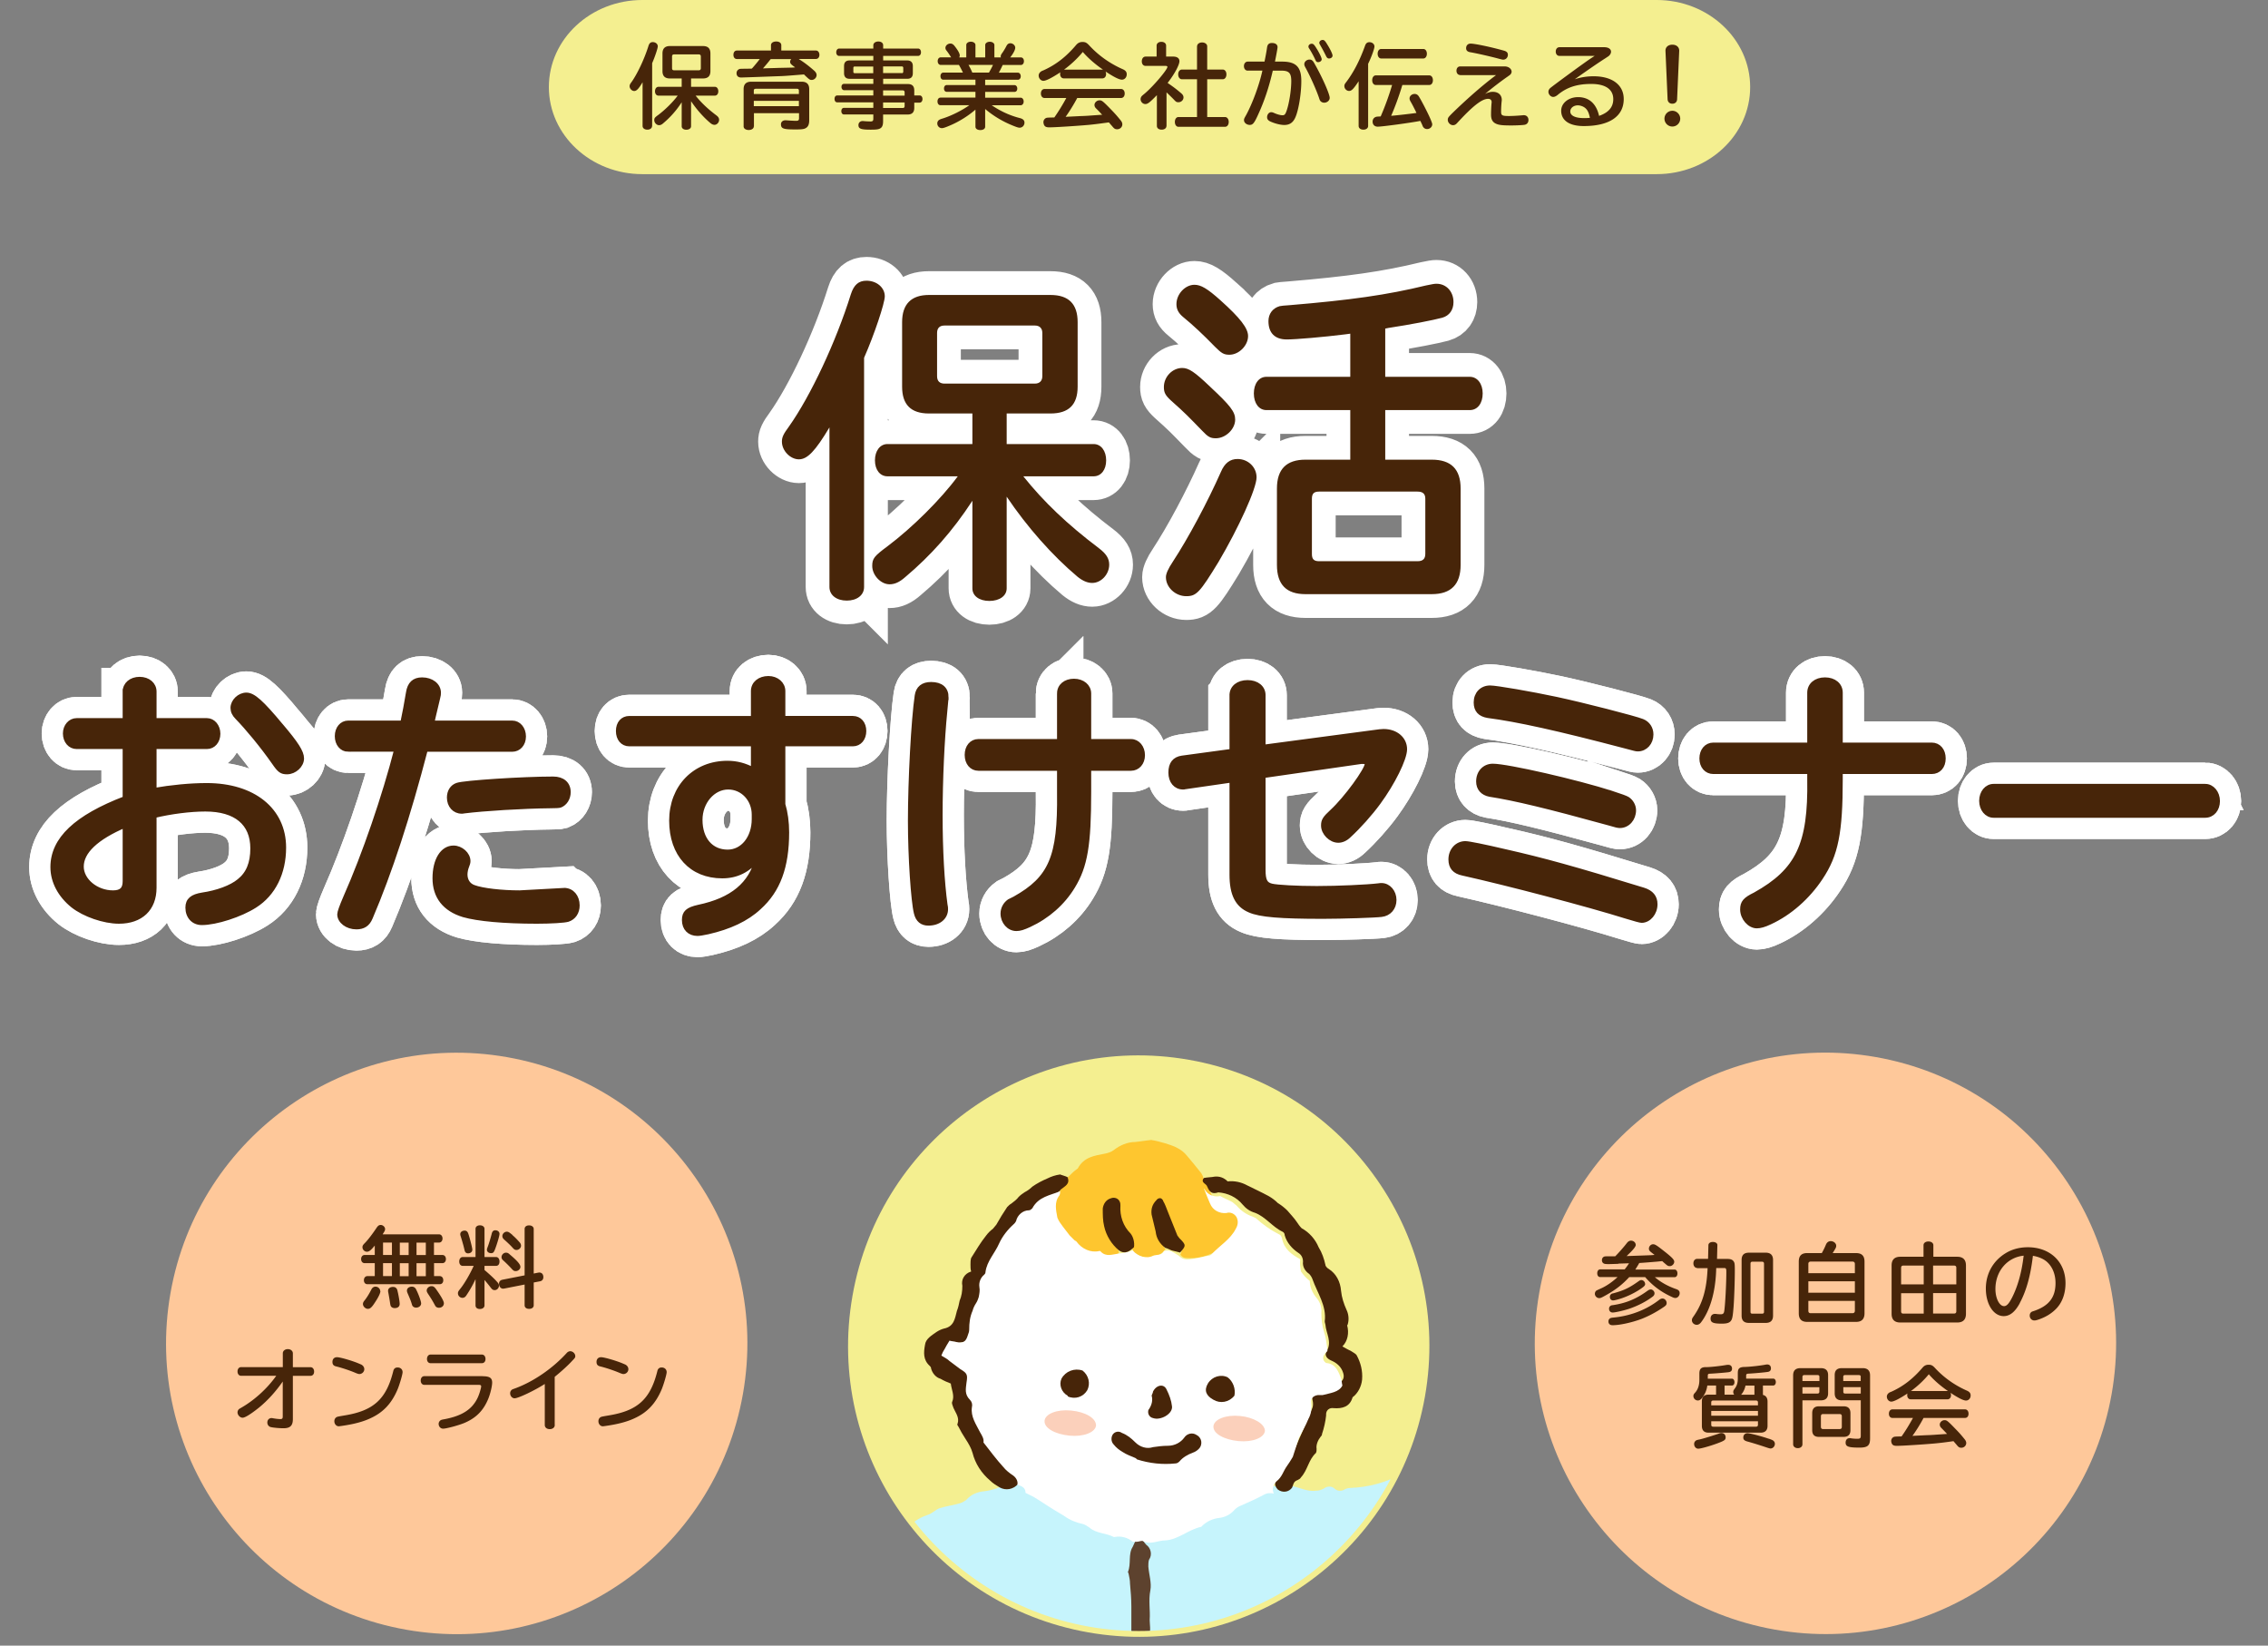 <svg id="_レイヤー_1" xmlns="http://www.w3.org/2000/svg" viewBox="0 0 334 242.3"><rect x="0" y="0" width="334" height="242.3" fill="#808080" stroke="none"/><defs><clipPath id="clippath-1"><circle cx="167.7" cy="198.2" r="41.94" fill="none"/></clipPath><style>.cls-2{fill:#f4ef90}.cls-4{fill:#fff}.cls-5{fill:#fec89a}.cls-6{fill:#fdfdfd}.cls-8{fill:#fbd0bb}.cls-9{fill:#c6f4fc}.cls-11{fill:#472509}.cls-4{stroke:#fff;stroke-width:7px;stroke-miterlimit:10}</style></defs><path class="cls-4" d="M127.25 86.43c0 1.2-1.05 2-2.55 2s-2.55-.8-2.55-2v-23.5c-2.1 3.5-3.25 4.7-4.5 4.7s-2.5-1.25-2.5-2.6c0-.65.2-1.1 1.05-2.25 3.15-4.45 6.9-12.4 9.1-19.45.45-1.4 1.15-2 2.3-2 1.5 0 2.7 1 2.7 2.3 0 1-1.55 5.65-3.05 9.05v33.75zm23.45-16.3c3 3.75 6.45 7.05 11.15 10.6 1.05.8 1.5 1.5 1.5 2.4 0 1.45-1.2 2.7-2.5 2.7-.7 0-1.4-.3-2.15-.9-3.75-3.15-7.45-7.35-10.45-11.8v13.5c0 1.1-1.05 1.85-2.55 1.85s-2.5-.75-2.5-1.85v-12.9c-2.9 4.45-6.1 8.05-9.9 11.25-.85.75-1.55 1.05-2.3 1.05-1.3 0-2.55-1.35-2.55-2.7 0-1.1.3-1.45 2.25-2.9 3.6-2.7 7.85-6.9 10.35-10.3H130.7c-1.1 0-1.85-.95-1.85-2.35s.75-2.4 1.85-2.4h12.5v-4.5h-6.4c-2.65 0-3.95-1.3-3.95-3.95v-9.5c0-2.65 1.35-4 3.95-4h17.9c2.7 0 4 1.35 4 4v9.5c0 2.65-1.3 3.95-4 3.95h-6.45v4.5h12.8c1.1 0 1.85 1 1.85 2.4s-.75 2.35-1.85 2.35H150.7zM138 55.38c0 .75.4 1.1 1.1 1.1h13.3c.7 0 1.1-.4 1.1-1.1v-6.35c0-.7-.4-1.1-1.1-1.1h-13.3c-.75 0-1.1.4-1.1 1.1v6.35zm40.2 1.55c3 2.8 3.7 3.7 3.7 4.85 0 1.4-1.4 2.75-2.85 2.75-.8 0-1.15-.2-2-1.1-2.15-2.2-2.4-2.5-4.65-4.5-.8-.75-1-1.15-1-1.95 0-1.5 1.25-2.8 2.7-2.8.95 0 1.8.55 4.1 2.75zm6.85 13.35c0 1.65-2.65 7.45-5.6 12.45-2.75 4.5-3.25 5.05-4.75 5.05-1.6 0-3-1.3-3-2.8q0-.75 1-2.25c2.3-3.5 5.15-8.85 7.1-13.25.55-1.3 1.35-1.9 2.45-1.9 1.55 0 2.8 1.2 2.8 2.7zm-5.3-26.05c2.9 2.6 4.05 4.1 4.05 5.25 0 1.4-1.35 2.75-2.75 2.75-.8 0-1.15-.2-2.1-1.15-1.8-1.85-3.3-3.25-4.65-4.35-.75-.6-1.05-1.2-1.05-1.95 0-1.5 1.3-2.85 2.65-2.85.95 0 1.9.55 3.85 2.3zm31.1 23.45c2.85 0 4.25 1.4 4.25 4.25v11.25c0 2.85-1.4 4.3-4.25 4.3h-18.6c-2.8 0-4.2-1.4-4.2-4.3V71.93c0-2.85 1.4-4.25 4.2-4.25h6.6v-7.3H186.5c-1.1 0-1.85-1-1.85-2.45s.75-2.45 1.85-2.45h12.35v-6.35l-.75.1c-3.15.4-7.3.75-8.6.75-1.75 0-2.7-.95-2.7-2.7 0-1.05.6-1.9 1.65-2.2.35-.05.55-.1 1.5-.15 8.95-.75 14.3-1.5 20.05-2.9 1-.2 1.2-.25 1.55-.25 1.45 0 2.5 1.15 2.5 2.7 0 1.15-.6 2-1.65 2.3-1.3.35-4.6 1-7.9 1.5l-.5.1v7.1h12.45c1.1 0 1.9 1 1.9 2.45s-.75 2.45-1.9 2.45H204v7.3h6.85zm-17.65 13.9c0 .75.3 1.05 1.05 1.05h14.5c.8 0 1.15-.35 1.15-1.1v-8.1c0-.7-.35-1.05-1.15-1.05h-14.5c-.75 0-1.05.3-1.05 1.05v8.15zM18.44 101.83c0-1.04.88-1.8 2.12-1.8s2.12.76 2.12 1.8v4.28h7.8c.88 0 1.6.84 1.6 1.92s-.68 1.88-1.6 1.88h-7.8v6.48c2.52-.44 5.32-.72 7.76-.72 6.84 0 11.32 3.6 11.32 9.12 0 3.72-1.52 6.8-4.24 8.52-2.12 1.36-5.72 2.52-7.8 2.52-1.2 0-2.04-.88-2.04-2.2 0-1.08.64-1.6 2.12-1.84 2.2-.32 4.28-1.08 5.44-2.04 1.36-1.08 2-2.64 2-4.84 0-3.72-2.48-5.8-7-5.8-2.2 0-5.08.36-7.56.96v10.64c0 3.08-1.96 4.92-5.16 4.92-2.2 0-5.08-1-6.76-2.32-1.88-1.52-2.96-3.52-2.96-5.64 0-4.08 3.44-7.32 10.64-10.08v-7.68h-7.16c-.92 0-1.64-.8-1.64-1.92 0-1.04.72-1.88 1.64-1.88h7.16v-4.28zm0 19.64c-4.32 1.84-6.48 3.92-6.48 6.12 0 2.08 2.2 3.88 4.68 3.88 1.24 0 1.8-.52 1.8-1.72v-8.28zm22.88-14.64c2.28 2.68 3.08 3.92 3.08 4.84 0 1-1.04 1.96-2.12 1.96-.8 0-1.08-.2-1.88-1.36-1.76-2.52-3.96-5.16-5.44-6.68-.44-.44-.64-.88-.64-1.36 0-.96.96-1.88 1.96-1.88s2.2 1.08 5.04 4.48zm9.96 3.48c-.92 0-1.6-.8-1.6-1.92s.68-1.92 1.6-1.92h8.04c.36-1.76.52-2.56.84-4.48.2-1.28.84-1.88 2-1.88 1.36 0 2.4.8 2.4 1.88 0 .24 0 .32-.12.8l-.6 2.52-.2.88-.08.28h11.88c.92 0 1.64.84 1.64 1.96s-.72 1.88-1.64 1.88h-12.8c-2.56 9.84-5.28 18.16-8.12 24.79-.4.96-1.04 1.36-2.04 1.36-1.32 0-2.44-.84-2.44-1.84q0-.44.88-2.48c2.8-6.32 5.72-14.84 7.52-21.84h-7.16zm31.83 20.8c1.08 0 1.88.92 1.88 2.2 0 1-.52 1.76-1.36 2.04-.52.16-2.52.28-4.56.28-4.84 0-8.72-.36-10.8-.96-2.76-.84-4.2-2.68-4.2-5.36s1.12-4.44 2.72-4.44c1.08 0 2.12.92 2.12 1.92 0 .24-.08.44-.2.76-.12.28-.24.8-.24 1.2 0 .92.48 1.64 1.28 1.92 1.28.48 4.12.8 6.76.8l6.6-.36zm.56-14.48c0 .88-.48 1.64-1.2 1.92q-.28.08-1.4.08c-4.08.04-9.88.4-12.72.76-.16.04-.28.04-.36.04-1.04 0-1.8-.84-1.8-2 0-.88.44-1.56 1.16-1.8 1-.36 9.64-.92 14.12-.92 1.36 0 2.2.72 2.2 1.92zm27.29-14.88c0-1.08.92-1.84 2.2-1.84 1.2 0 2.12.8 2.12 1.84v4.04h10.32c.96 0 1.6.76 1.6 1.84s-.64 1.88-1.6 1.88h-10.32v8.92c.36 1.2.56 2.64.56 4.12 0 5.08-1.28 8.52-4.08 11.04-1.84 1.72-4.36 2.88-7.52 3.6-.76.16-1.24.24-1.52.24-1.16 0-1.92-.76-1.92-1.96 0-1.08.48-1.52 2.08-1.88 4.96-1.04 7.76-3.36 8.72-7.24-1.44 1.76-3.12 2.6-5.24 2.6-4.52 0-7.44-3.16-7.44-8.12s3.44-8.44 8.2-8.44c1.36 0 2.56.32 3.84 1v-3.88H92.68c-.96 0-1.6-.76-1.6-1.88s.64-1.84 1.6-1.84h18.28v-4.04zm.12 18.2c0-2.28-1.68-4.08-3.84-4.08-2.28 0-4.16 2.2-4.16 4.84 0 2.88 1.6 4.76 4.08 4.76 2.24 0 3.92-2.08 3.92-4.88v-.64zm28.24-17.28q0 .16-.2 2.16c-.4 4-.68 9.96-.68 15.2s.28 9.92.72 13.16c.08.36.08.48.08.68 0 1.2-1.04 2.04-2.52 2.04-.92 0-1.52-.48-1.76-1.48-.44-1.76-.88-8.28-.88-13.56 0-6.04.48-14.92 1-18.44.16-1.08.84-1.64 2.04-1.64 1.44 0 2.2.68 2.2 1.88zm16.72-.56c0-1.08.88-1.8 2.12-1.8s2.16.76 2.16 1.8v7.08h6.24c.96 0 1.68.88 1.68 2s-.72 1.92-1.68 1.92h-6.24v3.48c0 7.8-.52 10.92-2.36 13.92-1.48 2.44-3.72 4.4-6.4 5.64-.88.4-1.36.56-1.88.56-1.08 0-1.96-1-1.96-2.2 0-.72.36-1.36.92-1.76l.8-.4c5.36-3 6.72-6.16 6.6-15.56v-3.68h-11.96c-.96 0-1.64-.8-1.64-1.96s.68-1.96 1.64-1.96h11.96v-7.08zm25.4.24c0-1.08.92-1.84 2.28-1.84s2.28.76 2.28 1.84v7.68l17.16-2.28.6-.04c1.8 0 3.08 1.12 3.08 2.6 0 1.4-1.76 4.96-3.88 7.84-1.2 1.64-2.88 3.52-4.32 4.84-.48.48-1.04.72-1.56.72-1.08 0-2.16-1.08-2.16-2.16 0-.72.2-1.04 1.28-2.04 2.08-1.92 5.16-6.16 5.16-7.04 0-.24-.16-.32-.52-.36h-.4L186 114.19v13.88c0 1.56.28 2.16 1.24 2.4.8.2 3.8.36 6.68.36 3.08 0 7.48-.2 9.08-.4.28-.04.32-.04.44-.04 1.04 0 1.84.96 1.84 2.12s-.76 2-1.84 2.12c-.92.12-5.76.28-8.64.28-6.2 0-9.24-.24-10.76-.92-1.8-.76-2.6-2.36-2.6-5.2v-13.96l-6.92 1c-.12.04-.24.04-.28.04-1.08 0-1.8-.84-1.8-2.12s.56-1.96 1.64-2.12l7.36-1v-8.28zm40.28 23.07c5.64 1.28 10 2.48 20.28 5.64 1.16.36 1.72 1.04 1.72 2.08 0 1.28-.92 2.36-1.96 2.36q-.28 0-2.24-.6c-5.6-1.76-17.48-4.88-24.12-6.36-1.16-.24-1.72-.88-1.72-2 0-1.32.92-2.32 2.12-2.32.48 0 2.68.44 5.92 1.2zm7.48-22.44c3.92.84 11.56 2.8 12.64 3.24.8.32 1.28 1.04 1.28 1.92 0 1.2-.84 2.12-1.92 2.12-.28 0-.36-.04-1.88-.44-9.88-2.6-15.88-3.92-20.2-4.48-1.16-.2-1.72-.8-1.72-1.92 0-1.24.84-2.12 2.04-2.12.92 0 6 .88 9.76 1.68zm8.16 13.84q1.96.64 2.28.84c.56.36.92 1 .92 1.64 0 1.24-.88 2.24-2 2.24-.28 0-.48-.04-1.84-.44-8.72-2.4-13.68-3.6-17.32-4.16-1.04-.2-1.64-.88-1.64-1.88 0-1.32.88-2.24 2.08-2.24 2.16 0 12.44 2.36 17.52 4zm29.16-14.83c0-1.12.92-1.88 2.24-1.88s2.24.76 2.24 1.88v7.72h13.48c1 0 1.68.8 1.68 1.96s-.68 1.92-1.68 1.92H271v1.12c0 7.84-.64 11.12-2.92 14.52-1.88 2.84-4.56 5.2-7.44 6.52-.84.4-1.44.56-1.92.56-1.04 0-2.08-1.16-2.08-2.4 0-1 .36-1.44 1.84-2.16 6.32-3.52 8.2-7.4 8.04-17v-1.16h-14.2c-1 0-1.68-.8-1.68-1.92s.68-1.96 1.68-1.96h14.2v-7.72zm58.23 13.8c1 0 1.8.96 1.8 2.16s-.76 2.08-1.8 2.08H293.6c-1 0-1.76-.92-1.76-2.12s.76-2.12 1.76-2.12h31.15z"/><path class="cls-4" d="M18.44 101.83c0-1.04.88-1.8 2.12-1.8s2.12.76 2.12 1.8v4.28h7.8c.88 0 1.6.84 1.6 1.92s-.68 1.88-1.6 1.88h-7.8v6.48c2.52-.44 5.32-.72 7.76-.72 6.84 0 11.32 3.6 11.32 9.12 0 3.72-1.52 6.8-4.24 8.52-2.12 1.36-5.72 2.52-7.8 2.52-1.2 0-2.04-.88-2.04-2.2 0-1.08.64-1.6 2.12-1.84 2.2-.32 4.28-1.08 5.44-2.04 1.36-1.08 2-2.64 2-4.84 0-3.72-2.48-5.8-7-5.8-2.2 0-5.08.36-7.56.96v10.64c0 3.08-1.96 4.92-5.16 4.92-2.2 0-5.08-1-6.76-2.32-1.88-1.52-2.96-3.52-2.96-5.64 0-4.08 3.44-7.32 10.64-10.08v-7.68h-7.16c-.92 0-1.64-.8-1.64-1.92 0-1.04.72-1.88 1.64-1.88h7.16v-4.28zm0 19.64c-4.32 1.84-6.48 3.92-6.48 6.12 0 2.08 2.2 3.88 4.68 3.88 1.24 0 1.8-.52 1.8-1.72v-8.28zm22.88-14.64c2.28 2.68 3.08 3.92 3.08 4.84 0 1-1.04 1.96-2.12 1.96-.8 0-1.08-.2-1.88-1.36-1.76-2.52-3.96-5.16-5.44-6.68-.44-.44-.64-.88-.64-1.36 0-.96.96-1.88 1.96-1.88s2.2 1.08 5.04 4.48zm9.96 3.48c-.92 0-1.6-.8-1.6-1.92s.68-1.92 1.6-1.92h8.04c.36-1.76.52-2.56.84-4.48.2-1.28.84-1.88 2-1.88 1.36 0 2.4.8 2.4 1.88 0 .24 0 .32-.12.8l-.6 2.52-.2.88-.08.28h11.88c.92 0 1.64.84 1.64 1.96s-.72 1.88-1.64 1.88h-12.8c-2.56 9.84-5.28 18.16-8.12 24.79-.4.96-1.04 1.36-2.04 1.36-1.32 0-2.44-.84-2.44-1.84q0-.44.88-2.48c2.8-6.32 5.72-14.84 7.52-21.84h-7.16zm31.83 20.8c1.08 0 1.88.92 1.88 2.2 0 1-.52 1.76-1.36 2.04-.52.16-2.52.28-4.56.28-4.84 0-8.72-.36-10.8-.96-2.76-.84-4.2-2.68-4.2-5.36s1.12-4.44 2.72-4.44c1.08 0 2.12.92 2.12 1.92 0 .24-.08.44-.2.76-.12.28-.24.8-.24 1.2 0 .92.48 1.64 1.28 1.92 1.28.48 4.12.8 6.76.8l6.6-.36zm.56-14.48c0 .88-.48 1.64-1.2 1.92q-.28.08-1.4.08c-4.08.04-9.88.4-12.72.76-.16.04-.28.04-.36.04-1.04 0-1.8-.84-1.8-2 0-.88.44-1.56 1.16-1.8 1-.36 9.64-.92 14.12-.92 1.36 0 2.2.72 2.2 1.92zm27.29-14.88c0-1.08.92-1.84 2.2-1.84 1.2 0 2.12.8 2.12 1.84v4.04h10.32c.96 0 1.6.76 1.6 1.84s-.64 1.88-1.6 1.88h-10.32v8.92c.36 1.2.56 2.64.56 4.12 0 5.08-1.28 8.52-4.08 11.04-1.84 1.72-4.36 2.88-7.52 3.6-.76.16-1.24.24-1.52.24-1.16 0-1.92-.76-1.92-1.96 0-1.08.48-1.52 2.08-1.88 4.96-1.04 7.76-3.36 8.72-7.24-1.44 1.76-3.12 2.6-5.24 2.6-4.52 0-7.44-3.16-7.44-8.12s3.44-8.44 8.2-8.44c1.36 0 2.56.32 3.84 1v-3.88H92.68c-.96 0-1.6-.76-1.6-1.88s.64-1.84 1.6-1.84h18.28v-4.04zm.12 18.2c0-2.28-1.68-4.08-3.84-4.08-2.28 0-4.16 2.2-4.16 4.84 0 2.88 1.6 4.76 4.08 4.76 2.24 0 3.92-2.08 3.92-4.88v-.64zm28.24-17.28q0 .16-.2 2.16c-.4 4-.68 9.96-.68 15.2s.28 9.92.72 13.16c.08.36.08.48.08.68 0 1.2-1.04 2.04-2.52 2.04-.92 0-1.52-.48-1.76-1.48-.44-1.76-.88-8.28-.88-13.56 0-6.04.48-14.92 1-18.44.16-1.08.84-1.64 2.04-1.64 1.44 0 2.2.68 2.2 1.88zm16.72-.56c0-1.08.88-1.8 2.12-1.8s2.16.76 2.16 1.8v7.08h6.24c.96 0 1.68.88 1.68 2s-.72 1.92-1.68 1.92h-6.24v3.48c0 7.8-.52 10.92-2.36 13.92-1.48 2.44-3.72 4.4-6.4 5.64-.88.4-1.36.56-1.88.56-1.08 0-1.96-1-1.96-2.2 0-.72.36-1.36.92-1.76l.8-.4c5.36-3 6.72-6.16 6.6-15.56v-3.68h-11.96c-.96 0-1.64-.8-1.64-1.96s.68-1.96 1.64-1.96h11.96v-7.08zm25.4.24c0-1.08.92-1.84 2.28-1.84s2.28.76 2.28 1.84v7.68l17.16-2.28.6-.04c1.8 0 3.08 1.12 3.08 2.6 0 1.4-1.76 4.96-3.88 7.84-1.2 1.64-2.88 3.52-4.32 4.84-.48.48-1.04.72-1.56.72-1.08 0-2.16-1.08-2.16-2.16 0-.72.2-1.04 1.28-2.04 2.08-1.92 5.16-6.16 5.16-7.04 0-.24-.16-.32-.52-.36h-.4L186 114.19v13.88c0 1.56.28 2.16 1.24 2.4.8.2 3.8.36 6.68.36 3.08 0 7.48-.2 9.08-.4.28-.04.32-.04.44-.04 1.04 0 1.84.96 1.84 2.12s-.76 2-1.84 2.12c-.92.12-5.76.28-8.64.28-6.2 0-9.24-.24-10.76-.92-1.8-.76-2.6-2.36-2.6-5.2v-13.96l-6.92 1c-.12.04-.24.04-.28.04-1.08 0-1.8-.84-1.8-2.12s.56-1.96 1.64-2.12l7.36-1v-8.28zm40.28 23.07c5.64 1.28 10 2.48 20.28 5.64 1.16.36 1.72 1.04 1.72 2.08 0 1.28-.92 2.36-1.96 2.36q-.28 0-2.24-.6c-5.6-1.76-17.48-4.88-24.12-6.36-1.16-.24-1.72-.88-1.72-2 0-1.32.92-2.32 2.12-2.32.48 0 2.68.44 5.92 1.2zm7.48-22.44c3.92.84 11.56 2.8 12.64 3.24.8.32 1.28 1.04 1.28 1.92 0 1.2-.84 2.12-1.92 2.12-.28 0-.36-.04-1.88-.44-9.88-2.6-15.88-3.92-20.2-4.48-1.16-.2-1.72-.8-1.72-1.92 0-1.24.84-2.12 2.04-2.12.92 0 6 .88 9.76 1.68zm8.16 13.84q1.96.64 2.28.84c.56.36.92 1 .92 1.64 0 1.24-.88 2.24-2 2.24-.28 0-.48-.04-1.84-.44-8.72-2.4-13.68-3.6-17.32-4.16-1.04-.2-1.64-.88-1.64-1.88 0-1.32.88-2.24 2.08-2.24 2.16 0 12.44 2.36 17.52 4zm29.16-14.83c0-1.12.92-1.88 2.24-1.88s2.24.76 2.24 1.88v7.72h13.48c1 0 1.68.8 1.68 1.96s-.68 1.92-1.68 1.92H271v1.12c0 7.84-.64 11.12-2.92 14.52-1.88 2.84-4.56 5.2-7.44 6.52-.84.4-1.44.56-1.92.56-1.04 0-2.08-1.16-2.08-2.4 0-1 .36-1.44 1.84-2.16 6.32-3.52 8.2-7.4 8.04-17v-1.16h-14.2c-1 0-1.68-.8-1.68-1.92s.68-1.96 1.68-1.96h14.2v-7.72zm58.23 13.8c1 0 1.8.96 1.8 2.16s-.76 2.08-1.8 2.08H293.6c-1 0-1.76-.92-1.76-2.12s.76-2.12 1.76-2.12h31.15z"/><path class="cls-11" d="M127.25 86.43c0 1.2-1.05 2-2.55 2s-2.55-.8-2.55-2v-23.5c-2.1 3.5-3.25 4.7-4.5 4.7s-2.5-1.25-2.5-2.6c0-.65.2-1.1 1.05-2.25 3.15-4.45 6.9-12.4 9.1-19.45.45-1.4 1.15-2 2.3-2 1.5 0 2.7 1 2.7 2.3 0 1-1.55 5.65-3.05 9.05v33.75zm23.45-16.3c3 3.75 6.45 7.05 11.15 10.6 1.05.8 1.5 1.5 1.5 2.4 0 1.45-1.2 2.7-2.5 2.7-.7 0-1.4-.3-2.15-.9-3.75-3.15-7.45-7.35-10.45-11.8v13.5c0 1.1-1.05 1.85-2.55 1.85s-2.5-.75-2.5-1.85v-12.9c-2.9 4.45-6.1 8.05-9.9 11.25-.85.75-1.55 1.05-2.3 1.05-1.3 0-2.55-1.35-2.55-2.7 0-1.1.3-1.45 2.25-2.9 3.6-2.7 7.85-6.9 10.35-10.3H130.7c-1.1 0-1.85-.95-1.85-2.35s.75-2.4 1.85-2.4h12.5v-4.5h-6.4c-2.65 0-3.95-1.3-3.95-3.95v-9.5c0-2.65 1.35-4 3.95-4h17.9c2.7 0 4 1.35 4 4v9.5c0 2.65-1.3 3.95-4 3.95h-6.45v4.5h12.8c1.1 0 1.85 1 1.85 2.4s-.75 2.35-1.85 2.35H150.7zM138 55.38c0 .75.4 1.1 1.1 1.1h13.3c.7 0 1.1-.4 1.1-1.1v-6.35c0-.7-.4-1.1-1.1-1.1h-13.3c-.75 0-1.1.4-1.1 1.1v6.35zm40.2 1.55c3 2.8 3.7 3.7 3.7 4.85 0 1.4-1.4 2.75-2.85 2.75-.8 0-1.15-.2-2-1.1-2.15-2.2-2.4-2.5-4.65-4.5-.8-.75-1-1.15-1-1.95 0-1.5 1.25-2.8 2.7-2.8.95 0 1.8.55 4.1 2.75zm6.85 13.35c0 1.65-2.65 7.45-5.6 12.45-2.75 4.5-3.25 5.05-4.75 5.05-1.6 0-3-1.3-3-2.8q0-.75 1-2.25c2.3-3.5 5.15-8.85 7.1-13.25.55-1.3 1.35-1.9 2.45-1.9 1.55 0 2.8 1.2 2.8 2.7zm-5.3-26.05c2.9 2.6 4.05 4.1 4.05 5.25 0 1.4-1.35 2.75-2.75 2.75-.8 0-1.15-.2-2.1-1.15-1.8-1.85-3.3-3.25-4.65-4.35-.75-.6-1.05-1.2-1.05-1.95 0-1.5 1.3-2.85 2.65-2.85.95 0 1.9.55 3.85 2.3zm31.1 23.45c2.85 0 4.25 1.4 4.25 4.25v11.25c0 2.85-1.4 4.3-4.25 4.3h-18.6c-2.8 0-4.2-1.4-4.2-4.3V71.93c0-2.85 1.4-4.25 4.2-4.25h6.6v-7.3H186.5c-1.1 0-1.85-1-1.85-2.45s.75-2.45 1.85-2.45h12.35v-6.35l-.75.1c-3.15.4-7.3.75-8.6.75-1.75 0-2.7-.95-2.7-2.7 0-1.05.6-1.9 1.65-2.2.35-.05.55-.1 1.5-.15 8.95-.75 14.3-1.5 20.05-2.9 1-.2 1.2-.25 1.55-.25 1.45 0 2.5 1.15 2.5 2.7 0 1.15-.6 2-1.65 2.3-1.3.35-4.6 1-7.9 1.5l-.5.1v7.1h12.45c1.1 0 1.9 1 1.9 2.45s-.75 2.45-1.9 2.45H204v7.3h6.85zm-17.65 13.9c0 .75.3 1.05 1.05 1.05h14.5c.8 0 1.15-.35 1.15-1.1v-8.1c0-.7-.35-1.05-1.15-1.05h-14.5c-.75 0-1.05.3-1.05 1.05v8.15zM18.44 101.83c0-1.04.88-1.8 2.12-1.8s2.12.76 2.12 1.8v4.28h7.8c.88 0 1.6.84 1.6 1.92s-.68 1.88-1.6 1.88h-7.8v6.48c2.52-.44 5.32-.72 7.76-.72 6.84 0 11.32 3.6 11.32 9.12 0 3.72-1.52 6.8-4.24 8.52-2.12 1.36-5.72 2.52-7.8 2.52-1.2 0-2.04-.88-2.04-2.2 0-1.08.64-1.6 2.12-1.84 2.2-.32 4.28-1.08 5.44-2.04 1.36-1.08 2-2.64 2-4.84 0-3.72-2.48-5.8-7-5.8-2.2 0-5.08.36-7.56.96v10.64c0 3.08-1.96 4.92-5.16 4.92-2.2 0-5.08-1-6.76-2.32-1.88-1.52-2.96-3.52-2.96-5.64 0-4.08 3.44-7.32 10.64-10.08v-7.68h-7.16c-.92 0-1.64-.8-1.64-1.92 0-1.04.72-1.88 1.64-1.88h7.16v-4.28zm0 19.64c-4.32 1.84-6.48 3.92-6.48 6.12 0 2.08 2.2 3.88 4.68 3.88 1.24 0 1.8-.52 1.8-1.72v-8.28zm22.88-14.64c2.28 2.68 3.08 3.92 3.08 4.84 0 1-1.04 1.96-2.12 1.96-.8 0-1.08-.2-1.88-1.36-1.76-2.52-3.96-5.16-5.44-6.68-.44-.44-.64-.88-.64-1.36 0-.96.96-1.88 1.96-1.88s2.2 1.08 5.04 4.48zm9.96 3.48c-.92 0-1.6-.8-1.6-1.92s.68-1.92 1.6-1.92h8.04c.36-1.76.52-2.56.84-4.48.2-1.28.84-1.88 2-1.88 1.36 0 2.4.8 2.4 1.88 0 .24 0 .32-.12.8l-.6 2.52-.2.88-.08.28h11.88c.92 0 1.64.84 1.64 1.96s-.72 1.88-1.64 1.88h-12.8c-2.56 9.84-5.28 18.16-8.12 24.79-.4.96-1.04 1.36-2.04 1.36-1.32 0-2.44-.84-2.44-1.84q0-.44.88-2.48c2.8-6.32 5.72-14.84 7.52-21.84h-7.16zm31.83 20.8c1.08 0 1.88.92 1.88 2.2 0 1-.52 1.76-1.36 2.04-.52.16-2.52.28-4.56.28-4.84 0-8.72-.36-10.8-.96-2.76-.84-4.2-2.68-4.2-5.36s1.12-4.44 2.72-4.44c1.08 0 2.12.92 2.12 1.92 0 .24-.08.44-.2.76-.12.28-.24.8-.24 1.2 0 .92.48 1.64 1.28 1.92 1.28.48 4.12.8 6.76.8l6.6-.36zm.56-14.48c0 .88-.48 1.64-1.2 1.92q-.28.08-1.4.08c-4.08.04-9.88.4-12.72.76-.16.04-.28.04-.36.04-1.04 0-1.8-.84-1.8-2 0-.88.44-1.56 1.16-1.8 1-.36 9.64-.92 14.12-.92 1.36 0 2.2.72 2.2 1.92zm27.29-14.88c0-1.08.92-1.84 2.2-1.84 1.2 0 2.12.8 2.12 1.84v4.04h10.32c.96 0 1.6.76 1.6 1.84s-.64 1.88-1.6 1.88h-10.32v8.92c.36 1.2.56 2.64.56 4.12 0 5.08-1.28 8.52-4.08 11.04-1.84 1.72-4.36 2.88-7.52 3.6-.76.16-1.24.24-1.52.24-1.16 0-1.92-.76-1.92-1.96 0-1.08.48-1.52 2.08-1.88 4.96-1.04 7.76-3.36 8.72-7.24-1.44 1.76-3.12 2.6-5.24 2.6-4.52 0-7.44-3.16-7.44-8.12s3.44-8.44 8.2-8.44c1.36 0 2.56.32 3.84 1v-3.88H92.68c-.96 0-1.6-.76-1.6-1.88s.64-1.84 1.6-1.84h18.28v-4.04zm.12 18.2c0-2.28-1.68-4.08-3.84-4.08-2.28 0-4.16 2.2-4.16 4.84 0 2.88 1.6 4.76 4.08 4.76 2.24 0 3.92-2.08 3.92-4.88v-.64zm28.24-17.28q0 .16-.2 2.16c-.4 4-.68 9.96-.68 15.2s.28 9.92.72 13.16c.08.36.08.48.08.68 0 1.2-1.04 2.04-2.52 2.04-.92 0-1.52-.48-1.76-1.48-.44-1.76-.88-8.28-.88-13.56 0-6.04.48-14.92 1-18.44.16-1.08.84-1.64 2.04-1.64 1.44 0 2.2.68 2.2 1.88zm16.72-.56c0-1.08.88-1.8 2.12-1.8s2.16.76 2.16 1.8v7.08h6.24c.96 0 1.68.88 1.68 2s-.72 1.92-1.68 1.92h-6.24v3.48c0 7.8-.52 10.92-2.36 13.92-1.48 2.44-3.72 4.4-6.4 5.64-.88.4-1.36.56-1.88.56-1.08 0-1.96-1-1.96-2.2 0-.72.36-1.36.92-1.76l.8-.4c5.36-3 6.72-6.16 6.6-15.56v-3.68h-11.96c-.96 0-1.64-.8-1.64-1.96s.68-1.96 1.64-1.96h11.96v-7.08zm25.4.24c0-1.08.92-1.84 2.28-1.84s2.28.76 2.28 1.84v7.68l17.16-2.28.6-.04c1.8 0 3.08 1.12 3.08 2.6 0 1.4-1.76 4.96-3.88 7.84-1.2 1.64-2.88 3.52-4.32 4.84-.48.48-1.04.72-1.56.72-1.08 0-2.16-1.08-2.16-2.16 0-.72.2-1.04 1.28-2.04 2.08-1.92 5.16-6.16 5.16-7.04 0-.24-.16-.32-.52-.36h-.4L186 114.19v13.88c0 1.56.28 2.16 1.24 2.4.8.2 3.8.36 6.68.36 3.08 0 7.48-.2 9.08-.4.28-.04.32-.04.44-.04 1.04 0 1.84.96 1.84 2.12s-.76 2-1.84 2.12c-.92.12-5.76.28-8.64.28-6.2 0-9.24-.24-10.76-.92-1.8-.76-2.6-2.36-2.6-5.2v-13.96l-6.92 1c-.12.04-.24.04-.28.04-1.08 0-1.8-.84-1.8-2.12s.56-1.96 1.64-2.12l7.36-1v-8.28zm40.28 23.07c5.64 1.28 10 2.48 20.28 5.64 1.16.36 1.72 1.04 1.72 2.08 0 1.28-.92 2.36-1.96 2.36q-.28 0-2.24-.6c-5.6-1.76-17.48-4.88-24.12-6.36-1.16-.24-1.72-.88-1.72-2 0-1.32.92-2.32 2.12-2.32.48 0 2.68.44 5.92 1.2zm7.48-22.44c3.92.84 11.56 2.8 12.64 3.24.8.32 1.28 1.04 1.28 1.92 0 1.2-.84 2.12-1.92 2.12-.28 0-.36-.04-1.88-.44-9.88-2.6-15.88-3.92-20.2-4.48-1.16-.2-1.72-.8-1.72-1.92 0-1.24.84-2.12 2.04-2.12.92 0 6 .88 9.76 1.68zm8.16 13.84q1.96.64 2.28.84c.56.36.92 1 .92 1.64 0 1.24-.88 2.24-2 2.24-.28 0-.48-.04-1.84-.44-8.72-2.4-13.68-3.6-17.32-4.16-1.04-.2-1.64-.88-1.64-1.88 0-1.32.88-2.24 2.08-2.24 2.16 0 12.44 2.36 17.52 4zm29.16-14.83c0-1.12.92-1.88 2.24-1.88s2.24.76 2.24 1.88v7.72h13.48c1 0 1.68.8 1.68 1.96s-.68 1.92-1.68 1.92H271v1.12c0 7.84-.64 11.12-2.92 14.52-1.88 2.84-4.56 5.2-7.44 6.52-.84.4-1.44.56-1.92.56-1.04 0-2.08-1.16-2.08-2.4 0-1 .36-1.44 1.84-2.16 6.32-3.52 8.2-7.4 8.04-17v-1.16h-14.2c-1 0-1.68-.8-1.68-1.92s.68-1.96 1.68-1.96h14.2v-7.72zm58.23 13.8c1 0 1.8.96 1.8 2.16s-.76 2.08-1.8 2.08H293.6c-1 0-1.76-.92-1.76-2.12s.76-2.12 1.76-2.12h31.15z"/><path d="M18.44 101.83c0-1.04.88-1.8 2.12-1.8s2.12.76 2.12 1.8v4.28h7.8c.88 0 1.6.84 1.6 1.92s-.68 1.88-1.6 1.88h-7.8v6.48c2.52-.44 5.32-.72 7.76-.72 6.84 0 11.32 3.6 11.32 9.12 0 3.72-1.52 6.8-4.24 8.52-2.12 1.36-5.72 2.52-7.8 2.52-1.2 0-2.04-.88-2.04-2.2 0-1.08.64-1.6 2.12-1.84 2.2-.32 4.28-1.08 5.44-2.04 1.36-1.08 2-2.64 2-4.84 0-3.72-2.48-5.8-7-5.8-2.2 0-5.08.36-7.56.96v10.64c0 3.08-1.96 4.92-5.16 4.92-2.2 0-5.08-1-6.76-2.32-1.88-1.52-2.96-3.52-2.96-5.64 0-4.08 3.44-7.32 10.64-10.08v-7.68h-7.16c-.92 0-1.64-.8-1.64-1.92 0-1.04.72-1.88 1.64-1.88h7.16v-4.28zm0 19.64c-4.32 1.84-6.48 3.92-6.48 6.12 0 2.08 2.2 3.88 4.68 3.88 1.24 0 1.8-.52 1.8-1.72v-8.28zm22.88-14.64c2.28 2.68 3.08 3.92 3.08 4.84 0 1-1.04 1.96-2.12 1.96-.8 0-1.08-.2-1.88-1.36-1.76-2.52-3.96-5.16-5.44-6.68-.44-.44-.64-.88-.64-1.36 0-.96.96-1.88 1.96-1.88s2.2 1.08 5.04 4.48zm9.96 3.48c-.92 0-1.6-.8-1.6-1.92s.68-1.92 1.6-1.92h8.04c.36-1.76.52-2.56.84-4.48.2-1.28.84-1.88 2-1.88 1.36 0 2.4.8 2.4 1.88 0 .24 0 .32-.12.8l-.6 2.52-.2.88-.08.28h11.88c.92 0 1.64.84 1.64 1.96s-.72 1.88-1.64 1.88h-12.8c-2.56 9.84-5.28 18.16-8.12 24.79-.4.96-1.04 1.36-2.04 1.36-1.32 0-2.44-.84-2.44-1.84q0-.44.88-2.48c2.8-6.32 5.72-14.84 7.52-21.84h-7.16zm31.83 20.8c1.08 0 1.88.92 1.88 2.2 0 1-.52 1.76-1.36 2.04-.52.16-2.52.28-4.56.28-4.84 0-8.72-.36-10.8-.96-2.76-.84-4.2-2.68-4.2-5.36s1.12-4.44 2.72-4.44c1.08 0 2.12.92 2.12 1.92 0 .24-.08.44-.2.76-.12.28-.24.8-.24 1.2 0 .92.48 1.64 1.28 1.92 1.28.48 4.12.8 6.76.8l6.6-.36zm.56-14.48c0 .88-.48 1.64-1.2 1.92q-.28.08-1.4.08c-4.08.04-9.88.4-12.72.76-.16.04-.28.04-.36.04-1.04 0-1.8-.84-1.8-2 0-.88.44-1.56 1.16-1.8 1-.36 9.64-.92 14.12-.92 1.36 0 2.2.72 2.2 1.92zm27.29-14.88c0-1.08.92-1.84 2.2-1.84 1.2 0 2.12.8 2.12 1.84v4.04h10.32c.96 0 1.6.76 1.6 1.84s-.64 1.88-1.6 1.88h-10.32v8.92c.36 1.2.56 2.64.56 4.12 0 5.08-1.28 8.52-4.08 11.04-1.84 1.72-4.36 2.88-7.52 3.6-.76.16-1.24.24-1.52.24-1.16 0-1.92-.76-1.92-1.96 0-1.08.48-1.52 2.08-1.88 4.96-1.04 7.76-3.36 8.72-7.24-1.44 1.76-3.12 2.6-5.24 2.6-4.52 0-7.44-3.16-7.44-8.12s3.44-8.44 8.2-8.44c1.36 0 2.56.32 3.84 1v-3.88H92.68c-.96 0-1.6-.76-1.6-1.88s.64-1.84 1.6-1.84h18.28v-4.04zm.12 18.2c0-2.28-1.68-4.08-3.84-4.08-2.28 0-4.16 2.2-4.16 4.84 0 2.88 1.6 4.76 4.08 4.76 2.24 0 3.92-2.08 3.92-4.88v-.64zm28.24-17.28q0 .16-.2 2.16c-.4 4-.68 9.96-.68 15.2s.28 9.92.72 13.16c.08.36.08.48.08.68 0 1.2-1.04 2.04-2.52 2.04-.92 0-1.52-.48-1.76-1.48-.44-1.76-.88-8.28-.88-13.56 0-6.04.48-14.92 1-18.44.16-1.08.84-1.64 2.04-1.64 1.44 0 2.2.68 2.2 1.88zm16.72-.56c0-1.08.88-1.8 2.12-1.8s2.16.76 2.16 1.8v7.08h6.24c.96 0 1.68.88 1.68 2s-.72 1.92-1.68 1.92h-6.24v3.48c0 7.8-.52 10.92-2.36 13.92-1.48 2.44-3.72 4.4-6.4 5.64-.88.4-1.36.56-1.88.56-1.08 0-1.96-1-1.96-2.2 0-.72.36-1.36.92-1.76l.8-.4c5.36-3 6.72-6.16 6.6-15.56v-3.68h-11.96c-.96 0-1.64-.8-1.64-1.96s.68-1.96 1.64-1.96h11.96v-7.08zm25.4.24c0-1.08.92-1.84 2.28-1.84s2.28.76 2.28 1.84v7.68l17.16-2.28.6-.04c1.8 0 3.08 1.12 3.08 2.6 0 1.4-1.76 4.96-3.88 7.84-1.2 1.64-2.88 3.52-4.32 4.84-.48.48-1.04.72-1.56.72-1.08 0-2.16-1.08-2.16-2.16 0-.72.2-1.04 1.28-2.04 2.08-1.92 5.16-6.16 5.16-7.04 0-.24-.16-.32-.52-.36h-.4L186 114.19v13.88c0 1.56.28 2.16 1.24 2.4.8.2 3.8.36 6.68.36 3.08 0 7.48-.2 9.08-.4.28-.04.32-.04.44-.04 1.04 0 1.84.96 1.84 2.12s-.76 2-1.84 2.12c-.92.12-5.76.28-8.64.28-6.2 0-9.24-.24-10.76-.92-1.8-.76-2.6-2.36-2.6-5.2v-13.96l-6.92 1c-.12.04-.24.04-.28.04-1.08 0-1.8-.84-1.8-2.12s.56-1.96 1.64-2.12l7.36-1v-8.28zm40.28 23.07c5.64 1.28 10 2.48 20.28 5.64 1.16.36 1.72 1.04 1.72 2.08 0 1.28-.92 2.36-1.96 2.36q-.28 0-2.24-.6c-5.6-1.76-17.48-4.88-24.12-6.36-1.16-.24-1.72-.88-1.72-2 0-1.32.92-2.32 2.12-2.32.48 0 2.68.44 5.92 1.2zm7.48-22.44c3.92.84 11.56 2.8 12.64 3.24.8.32 1.28 1.04 1.28 1.92 0 1.2-.84 2.12-1.92 2.12-.28 0-.36-.04-1.88-.44-9.88-2.6-15.88-3.92-20.2-4.48-1.16-.2-1.72-.8-1.72-1.92 0-1.24.84-2.12 2.04-2.12.92 0 6 .88 9.76 1.68zm8.16 13.84q1.96.64 2.28.84c.56.36.92 1 .92 1.64 0 1.24-.88 2.24-2 2.24-.28 0-.48-.04-1.84-.44-8.72-2.4-13.68-3.6-17.32-4.16-1.04-.2-1.64-.88-1.64-1.88 0-1.32.88-2.24 2.08-2.24 2.16 0 12.44 2.36 17.52 4zm29.16-14.83c0-1.12.92-1.88 2.24-1.88s2.24.76 2.24 1.88v7.72h13.48c1 0 1.68.8 1.68 1.96s-.68 1.92-1.68 1.92H271v1.12c0 7.84-.64 11.12-2.92 14.52-1.88 2.84-4.56 5.2-7.44 6.52-.84.4-1.44.56-1.92.56-1.04 0-2.08-1.16-2.08-2.4 0-1 .36-1.44 1.84-2.16 6.32-3.52 8.2-7.4 8.04-17v-1.16h-14.2c-1 0-1.68-.8-1.68-1.92s.68-1.96 1.68-1.96h14.2v-7.72zm58.23 13.8c1 0 1.8.96 1.8 2.16s-.76 2.08-1.8 2.08H293.6c-1 0-1.76-.92-1.76-2.12s.76-2.12 1.76-2.12h31.15z" stroke="#472509" stroke-width=".75" stroke-miterlimit="10" fill="#472509"/><circle id="_楕円形_13" class="cls-5" cx="268.84" cy="197.8" r="42.8" transform="rotate(-80.01 268.828 197.802)"/><circle id="_楕円形_13-2" class="cls-5" cx="67.26" cy="197.8" r="42.8" transform="rotate(-80.01 67.262 197.802)"/><path class="cls-11" d="M238.34 186.08c-1.13.04-1.16.04-1.5.04-.42 0-.56-.03-.68-.1-.16-.09-.25-.26-.25-.47 0-.27.14-.48.39-.55q.09-.03.78-.03h.79c.43-.42 1.33-1.44 1.69-1.92.2-.26.39-.38.64-.38.38 0 .69.29.69.64q0 .3-.81 1.11l-.35.34-.18.18c2.22-.08 2.64-.09 3.56-.13l.55-.04c-.31-.25-.35-.27-.53-.42-.22-.17-.3-.3-.3-.51 0-.34.29-.64.61-.64.29 0 .51.13 1.66 1.04 1.11.87 1.46 1.23 1.46 1.53 0 .34-.33.65-.65.65-.25 0-.34-.05-.69-.36-.16-.13-.3-.26-.43-.38l-.79.08c-1.09.09-1.64.14-2.59.2-.26.46-.42.7-.58.96h5.77c.25 0 .43.23.43.57s-.17.56-.43.56h-2.89c.84.73 1.94 1.34 3.13 1.75.36.12.52.3.52.6 0 .38-.3.71-.62.71-.2 0-.3-.04-.75-.26-1.44-.68-2.67-1.61-3.71-2.81h-2.35c-1 1.08-1.96 1.83-3.34 2.61-.74.42-.88.48-1.08.48-.34 0-.64-.3-.64-.64 0-.17.08-.35.21-.46q.08-.05.65-.31c.81-.35 1.69-.95 2.48-1.69h-2.56c-.26 0-.43-.22-.43-.56s.17-.57.43-.57h3.61c.23-.3.46-.6.64-.9l-1.57.05zm7.1 5.76c0 .25-.09.38-.44.61-1.04.71-2.08 1.27-3.2 1.72-1.38.53-3.24.95-4.33.95-.38 0-.6-.21-.6-.55 0-.25.12-.43.34-.51q.09-.04.51-.08c2.5-.26 4.8-1.17 6.64-2.61.16-.12.31-.18.47-.18.33 0 .61.31.61.65zm-1.79-1.39c0 .18-.09.33-.31.49-.95.71-2.12 1.31-3.39 1.75-.79.26-2.07.56-2.46.56-.31 0-.53-.22-.53-.56 0-.21.1-.36.27-.46.09-.04.1-.04.39-.08 1.95-.31 3.41-.94 5.06-2.14.14-.1.29-.16.43-.16.27 0 .55.29.55.58zm-1.37-1.44c0 .2-.08.33-.35.53-.66.51-1.7 1.08-2.64 1.44-.61.25-1.5.49-1.73.49-.29 0-.48-.22-.48-.53 0-.18.09-.34.23-.43.06-.04.09-.05.32-.1 1.59-.44 2.34-.81 3.74-1.81.13-.09.25-.13.36-.13.26 0 .53.27.53.53zm7.65-2.32c-.31 0-.55-.29-.55-.68s.23-.66.55-.66h1.61l.05-2.01c0-.29.27-.48.66-.48s.68.21.66.46v.03l-.05 2.01h1.52c.43 0 .71.09.88.3.2.25.22.4.22 1.47 0 1.46-.09 4.06-.18 5.25-.1 1.25-.16 1.64-.3 1.94-.21.42-.6.57-1.43.57-1.3 0-1.66-.17-1.66-.75 0-.42.26-.69.65-.69.04 0 .09 0 .17.01.14.03.47.05.66.05.35 0 .48-.12.53-.47.14-.84.31-4.06.31-5.76 0-.49-.05-.58-.33-.58h-1.16c-.05 2.55-.52 4.81-1.35 6.53-.27.57-.61 1.12-.91 1.5-.18.22-.39.33-.61.33-.39 0-.71-.31-.71-.66 0-.22.04-.3.33-.71 1.27-1.86 1.85-3.91 1.98-6.97h-1.55zm10.11-2.25c.7 0 1.07.36 1.07 1.07v8.2c0 .71-.36 1.07-1.08 1.07h-2.47c-.73 0-1.08-.35-1.08-1.07v-8.19c0-.73.35-1.08 1.08-1.08h2.48zm-2.25 8.72c0 .18.09.26.27.26h1.43c.2 0 .29-.09.29-.26v-7.1c0-.19-.09-.29-.29-.29h-1.43c-.18 0-.27.09-.27.29v7.1zm15.54-8.66c.84 0 1.25.4 1.25 1.25v7.62c0 .84-.42 1.26-1.25 1.26h-7.2c-.83 0-1.23-.42-1.23-1.26v-7.62c0-.85.4-1.25 1.23-1.25h2.16c.25-.44.43-.82.61-1.25.14-.33.39-.51.7-.51.43 0 .81.31.81.68 0 .23-.03.3-.52 1.08h3.45zm-.17 1.59c0-.22-.13-.34-.35-.34h-6.15c-.23 0-.35.12-.35.34v1.37h6.85v-1.37zm-6.85 2.56v1.69h6.85v-1.69h-6.85zm0 2.9v1.44c0 .25.12.36.35.36h6.15c.22 0 .35-.13.35-.35v-1.46h-6.85zm21.92-6.51c.86 0 1.29.43 1.29 1.29v7.1c0 .86-.43 1.29-1.29 1.29h-8.37c-.86 0-1.29-.43-1.29-1.29v-7.1c0-.86.43-1.29 1.29-1.29h3.41v-1.7c0-.33.3-.55.72-.55s.73.22.73.55v1.7h3.52zm-4.93 4.07v-2.77h-3c-.22 0-.31.09-.33.31v2.46h3.33zm-3.33 1.29v2.68c0 .22.09.33.33.33h3v-3h-3.33zm4.71-1.29h3.42v-2.46c0-.21-.12-.31-.33-.31h-3.09v2.77zm0 4.29h3.09c.21 0 .33-.1.33-.33v-2.68h-3.42v3zm12.77-1.53c-.69 1.29-1.47 1.91-2.37 1.91-1.5 0-2.63-1.75-2.63-4.06 0-2.16 1.04-4.04 2.86-5.17.95-.6 2.08-.91 3.32-.91 3.29 0 5.55 2.16 5.55 5.28 0 1.6-.52 2.96-1.47 3.87-.71.7-1.56 1.18-2.55 1.51-.27.09-.42.12-.56.12-.4 0-.69-.31-.69-.73 0-.25.12-.46.34-.57.07-.03.1-.04.29-.1 2.2-.75 3.17-2 3.17-4.11 0-1.6-.71-2.94-1.9-3.55-.44-.22-.86-.36-1.43-.46-.34 2.9-.95 5.12-1.94 6.97zm.57-6.99c-2.43.25-4.16 2.29-4.16 4.91 0 1.38.59 2.52 1.27 2.52.4 0 .75-.39 1.25-1.4.79-1.61 1.34-3.59 1.61-5.81l.03-.22zm-38.4 20.5c.44.1.68.44.68.97v3.58c0 .66-.35 1.01-1.03 1.01h-7.64c-.68 0-1-.34-1-1.01v-3.58c0-.68.32-1.01 1-1.01h1.09V204h-1.29c-.1.73-.36 1.33-.84 1.9-.18.21-.34.3-.56.3a.66.66 0 01-.65-.64c0-.19.05-.3.27-.53.4-.45.61-1.08.61-1.87v-.95c.01-.7.3-.95 1.09-.92.56-.01 1.83-.14 2.78-.3.23-.04.29-.04.38-.04.35 0 .56.21.56.57 0 .29-.16.46-.47.51-.3.05-2.09.2-2.78.23-.25 0-.32.08-.32.29v.44h3.57c.2 0 .36.23.36.52s-.16.49-.36.49h-1.1v1.34h1.42a.544.544 0 01-.14-.38c0-.18.03-.25.19-.47.34-.43.48-.88.48-1.5v-.82c0-.7.25-.91 1.12-.91.83-.03 2.24-.19 3.05-.35.07-.01.12-.01.18-.01.32 0 .53.22.53.57 0 .27-.14.46-.4.51-.27.07-2.33.25-2.89.27-.27.01-.36.08-.36.27v.46h3.99c.22 0 .38.22.38.51s-.16.51-.38.51h-1.52v1.38zm-5.49 6.25c0 .39-.17.51-1.51.99-.99.35-2.18.68-2.52.68s-.61-.3-.61-.7c0-.23.13-.44.36-.55.08-.03.1-.04.39-.1.48-.1 1.61-.44 2.77-.83.3-.12.38-.13.51-.13.36 0 .61.27.61.65zm4.76-5.13c0-.2-.1-.29-.3-.29h-6.28c-.21 0-.3.09-.3.29v.42h6.88v-.42zm-6.88 1.24v.7h6.88v-.7h-6.88zm0 1.52v.51c0 .2.09.29.3.29h6.28c.2 0 .3-.09.3-.29v-.51h-6.88zm6.37-5.25h-1.33c-.09.51-.34 1.01-.64 1.34h1.96v-1.34zm2.09 7.81c.36.13.48.18.56.22.23.13.35.31.35.55 0 .36-.29.68-.64.68q-.13 0-.51-.13c-1.04-.35-2.03-.66-2.94-.91-.4-.12-.56-.27-.56-.57 0-.38.25-.64.61-.64s2.07.44 3.12.81zm4.97.83c0 .34-.29.57-.68.57s-.69-.23-.69-.57v-10.14c0-.71.35-1.07 1.08-1.07h3c.71 0 1.07.34 1.07 1.03v2.67c0 .68-.36 1.04-1.05 1.04h-2.73v6.47zm2.5-9.93c0-.17-.09-.26-.26-.26h-1.95c-.18 0-.29.09-.29.26v.62h2.5v-.62zm-2.5 1.52v.94h2.22c.17 0 .27-.09.27-.27v-.66h-2.5zm6.07 2.82c.66 0 1 .34 1 1v2.51c0 .66-.34.99-1 .99h-3.64c-.66 0-.99-.32-.99-.99v-2.51c0-.66.34-1 .99-1h3.64zm-3.35 3.02c0 .21.1.33.31.33h2.44c.22 0 .33-.1.33-.33v-1.55c0-.22-.1-.33-.33-.33h-2.44c-.21 0-.31.12-.31.33v1.55zm3.08-3.9c-.7 0-1.05-.35-1.05-1.04v-2.67c0-.69.34-1.03 1.05-1.03h3.08c.71 0 1.08.36 1.08 1.07v9.28c0 1.04-.35 1.35-1.55 1.35-1.62 0-2.05-.14-2.05-.73 0-.42.23-.66.61-.66.08 0 .12 0 .23.03.29.04.57.06.9.06.4 0 .49-.09.49-.47v-5.2h-2.79zm2.79-3.46c0-.17-.1-.26-.29-.26h-2.02c-.18 0-.27.08-.27.26v.62h2.57v-.62zm0 1.52h-2.57v.68c0 .18.09.26.27.26h2.3v-.94zm7.36 1.79c-.31 0-.52-.25-.52-.61 0-.09.01-.16.04-.25-1.21.79-2.02 1.2-2.38 1.2s-.66-.34-.66-.74c0-.22.13-.44.34-.57.05-.04.09-.06.3-.14 1.75-.78 3.21-1.91 4.62-3.56.25-.29.52-.42.88-.42.42 0 .61.1 1 .53 1.29 1.38 2.85 2.48 4.6 3.26.43.18.6.39.6.73 0 .43-.3.75-.68.75s-1.09-.35-2.29-1.14c.05.12.08.22.08.35 0 .36-.21.61-.52.61h-5.41zm1.89 2.73c-.49.94-1.12 1.94-1.64 2.65l2.09-.1c.49-.01.83-.04.92-.04.66-.05 1.33-.09 2-.14h.09c-.43-.47-.55-.58-.86-.9a.672.672 0 01-.22-.48c0-.34.34-.65.7-.65.33 0 .47.1 1.53 1.2.65.66.92.97 1.46 1.64.14.18.21.35.21.53 0 .38-.33.69-.71.69-.3 0-.42-.07-.73-.46l-.44-.51c-1.12.16-1.81.25-2.76.34-1.55.14-4.75.35-5.58.35-.43 0-.62-.09-.75-.36-.04-.1-.08-.26-.08-.36 0-.29.18-.53.44-.61q.1-.04.78-.05h.21l.1-.01c.64-.91 1.13-1.73 1.68-2.72h-3.03c-.31 0-.52-.25-.52-.62s.21-.64.52-.64h10.69c.31 0 .52.26.52.64s-.21.62-.52.62h-6.11zm3.52-3.95h.07c-1.12-.77-2.09-1.62-2.82-2.47-.73.9-1.68 1.78-2.63 2.47h5.38zM63.92 184.78h1.24c.3 0 .51.25.51.6s-.21.6-.51.6h-1.24v1.91h.84c.31 0 .52.25.52.61s-.21.58-.52.58H54.1c-.3 0-.51-.23-.51-.58s.21-.61.51-.61h1.09v-1.91h-1.5c-.3 0-.51-.25-.51-.6s.21-.6.51-.6h1.5v-1.39c-.56.69-.84.91-1.16.91-.34 0-.65-.31-.65-.65 0-.23.05-.33.4-.68.44-.46 1.04-1.24 1.69-2.21.2-.29.35-.4.6-.4.32 0 .64.29.64.6 0 .17-.04.27-.2.52-.05.07-.05.08-.16.26h8.31c.3 0 .51.26.51.61s-.21.6-.51.6h-.75v1.83zm-7.9 5.33c0 .27-.27.86-.77 1.61-.49.77-.74.99-1.07.99-.36 0-.73-.35-.73-.71 0-.17.06-.31.23-.52.34-.42.69-.99 1.01-1.62.13-.27.35-.42.61-.42.38 0 .7.31.7.68zm.39-5.33h1.31v-1.83h-1.31v1.83zm0 1.2v1.91h1.31v-1.91h-1.31zm2.12 4.06c.14.51.33 1.61.33 1.94 0 .39-.27.62-.74.62-.27 0-.48-.12-.57-.3-.04-.08-.05-.13-.09-.34-.09-.62-.12-.79-.27-1.62a1.23 1.23 0 01-.04-.29c0-.34.29-.57.73-.57.35 0 .56.17.66.56zm.35-5.25h1.3v-1.83h-1.3v1.83zm0 1.2v1.91h1.3v-1.91h-1.3zm2.37 3.81c.32.58.77 1.78.77 2.11 0 .35-.33.62-.74.62-.23 0-.44-.1-.55-.29q-.03-.05-.09-.25c-.14-.47-.27-.78-.61-1.57-.08-.2-.1-.27-.1-.4 0-.34.31-.58.73-.58.26 0 .46.13.6.36zm.09-5.01h1.37v-1.83h-1.37v1.83zm0 1.2v1.91h1.37v-1.91h-1.37zm2.87 3.81c.78 1.1 1.16 1.78 1.16 2.09 0 .38-.31.66-.73.66-.22 0-.43-.1-.53-.27l-.1-.18c-.33-.6-.38-.7-1.01-1.66-.1-.16-.16-.29-.16-.42 0-.35.33-.65.71-.65.26 0 .42.1.66.43zm5.8-1.42c-.39.83-.78 1.53-1.33 2.35-.16.25-.35.36-.58.36a.67.67 0 01-.66-.65c0-.22.04-.31.38-.73.61-.77 1.42-2.17 1.94-3.33h-1.62c-.3 0-.51-.26-.51-.64s.21-.66.51-.66h1.89v-4.15c0-.31.26-.52.64-.52.4 0 .68.21.68.52v4.15h1.7c.3 0 .51.26.51.66s-.19.64-.51.64h-1.7v.61c.74.62 1.46 1.29 1.83 1.72.25.26.3.38.3.6 0 .34-.29.64-.62.64-.27 0-.39-.09-.68-.48-.12-.16-.62-.78-.83-1.01v3.74c0 .31-.27.53-.68.53s-.64-.21-.64-.53v-3.82zm-1.09-6.86c.21.53.64 2.21.64 2.47 0 .33-.26.55-.64.55a.47.47 0 01-.44-.27c-.04-.08-.04-.09-.1-.34-.1-.42-.17-.7-.22-.84-.1-.38-.22-.77-.34-1.14a.843.843 0 01-.04-.23c0-.31.27-.53.66-.53.22 0 .4.13.48.35zm4.64.16c0 .27-.34 1.43-.66 2.27-.18.46-.29.56-.58.56-.36 0-.61-.21-.61-.51 0-.1.01-.13.1-.38.18-.46.46-1.39.6-1.96.08-.35.25-.52.53-.52.36 0 .62.22.62.53zm5.04 10.5c0 .33-.27.53-.68.53s-.66-.21-.66-.53v-3.05l-2.94.58c-.08.01-.17.03-.22.03-.35 0-.61-.31-.61-.72 0-.33.18-.53.51-.6l3.26-.64v-6.83c0-.33.26-.53.66-.53s.68.22.68.53v6.56l.6-.12c.08-.01.17-.03.21-.03.38 0 .61.26.61.68 0 .33-.18.55-.48.61l-.94.18v3.33zm-3.55-7.5c1.14.96 1.59 1.48 1.59 1.85 0 .33-.33.62-.69.62-.23 0-.34-.06-.56-.3-.29-.33-.87-.9-1.24-1.24-.21-.17-.29-.32-.29-.52 0-.34.31-.65.65-.65.2 0 .33.05.53.23zm.42-2.82c.33.27.71.66 1.04 1.04.16.17.22.34.22.52 0 .32-.31.62-.66.62-.22 0-.35-.07-.58-.33-.26-.3-.69-.71-1.24-1.2-.19-.18-.27-.31-.27-.52 0-.33.31-.64.65-.64.23 0 .36.08.85.49zm-33.82 17.4c0-.36.31-.62.74-.62s.74.27.74.62v2.04h2.6c.31 0 .53.27.53.65s-.22.62-.53.62h-2.6v6.37c0 .96-.39 1.35-1.38 1.35-.56 0-1.4-.07-1.82-.16-.34-.06-.56-.34-.56-.69 0-.38.26-.65.62-.65.07 0 .09 0 .22.03.43.08.82.12 1.07.12.29 0 .36-.09.36-.42v-5.11c-1.07 1.53-2.25 2.83-3.56 3.89-1.16.92-2 1.44-2.35 1.44-.38 0-.75-.39-.75-.79 0-.18.08-.35.22-.48.06-.05.09-.06.36-.22 1.96-1.13 3.83-2.85 5.12-4.68h-5.17c-.31 0-.53-.26-.53-.64s.22-.64.53-.64h6.14v-2.04zm11.02 1.43c.18.07.48.2.55.23.27.16.43.39.43.68 0 .38-.34.71-.73.71q-.14 0-.49-.14c-.87-.38-2.18-.81-2.95-.99-.36-.09-.52-.29-.52-.65 0-.44.26-.7.68-.7s1.98.44 3.04.86zm6.62 1.34c0 .31-.4 1.69-.71 2.47-.86 2.07-2.08 3.41-3.94 4.28-.97.47-2.16.81-3.58 1.05-.46.08-1.08.17-1.17.17-.36 0-.65-.33-.65-.74 0-.31.16-.55.42-.65q.09-.04 1.1-.21c4.25-.69 6.12-2.39 7.15-6.5.08-.38.29-.56.65-.56.43 0 .73.29.73.69zm11.77.6c1.05 0 1.42.25 1.42.94 0 .51-.26 1.61-.56 2.35-.72 1.77-1.81 2.87-3.58 3.61-.86.35-2.61.82-3.08.82-.38 0-.66-.31-.66-.71 0-.23.14-.46.35-.56q.09-.05.49-.12c2.03-.38 3.38-1.05 4.25-2.12.52-.64.85-1.34 1.11-2.37.05-.21.06-.26.06-.35 0-.16-.1-.22-.39-.22h-7.98c-.31 0-.53-.26-.53-.64s.22-.64.53-.64h8.57zm-.09-3.19c.31 0 .53.27.53.65s-.22.62-.53.62H63.4c-.31 0-.52-.26-.52-.62s.21-.65.52-.65h7.57zm10.73 10.37c0 .36-.3.61-.74.61s-.73-.25-.73-.61v-6.04c-1.51.97-3.9 2.11-4.45 2.11-.35 0-.65-.34-.65-.74 0-.25.12-.44.31-.56q.05-.03.42-.16c2.69-.99 5.5-2.91 7.59-5.2.14-.17.35-.27.53-.27.38 0 .74.35.74.71 0 .22-.03.26-.47.72-.62.68-1.61 1.57-2.56 2.34v7.1zm9.86-9.12c.18.07.48.2.55.23.27.16.43.39.43.68 0 .38-.34.71-.73.71q-.14 0-.49-.14c-.87-.38-2.18-.81-2.95-.99-.36-.09-.52-.29-.52-.65 0-.44.26-.7.68-.7s1.98.44 3.04.86zm6.62 1.34c0 .31-.4 1.69-.71 2.47-.86 2.07-2.08 3.41-3.94 4.28-.97.47-2.16.81-3.58 1.05-.46.08-1.08.17-1.17.17-.36 0-.65-.33-.65-.74 0-.31.16-.55.42-.65q.09-.04 1.1-.21c4.25-.69 6.12-2.39 7.15-6.5.08-.38.29-.56.65-.56.43 0 .73.29.73.69z"/><circle id="_楕円形_13-3" class="cls-2" cx="167.7" cy="198.2" r="42.8" transform="rotate(-80.01 167.696 198.2)"/><g id="_グループ_381"><g clip-path="url(#clippath-1)" id="_グループ_380"><g id="_マスクグループ_358"><path id="_パス_1026" class="cls-9" d="M221.62 222.56c0 .2 0 .5-.1.6-.7.6-1.1 1.5-1.1 2.4 0 .6-.3 1.2-.7 1.5-.2.1-.3.3-.3.5-.1.9-.5 1.7-1.1 2.4-.3.4-.5.9-.6 1.4-.6 2.1-1.8 4.09-3.39 5.59-.7.8-1.6 1.4-1.8 2.5 0 .1-.1.1-.1.2-1 .7-1.8 1.6-2.5 2.5-.4.5-.8.9-1.3 1.3l-.3.3c-1.2.6-2.4 1.3-3.59 1.9l-3 1.8c-.5.3-.9.5-1.5.9.1.9.1 1.9.2 2.9 0 1.8 0 3.59.1 5.29 0 .3 0 .5.1.8 0 .2.1.4.1.6-.6 1.2 0 2.3.1 3.39 0 .8 0 1.6-.2 2.3-.2 1.4 0 2.8-.7 4.19-.1.2 0 .5 0 .7s.1.5 0 .7c-.8 1.6-.7 3.29-1.3 4.99-.2.6-.2 1.2.1 1.7.8 1.9 1.1 3.99 1 6.09-.1 1.7-.1 3.29-.1 4.99-.2 2.1-.7 4.19-1.4 6.09-.5 1.4-1.4 2.7-2.4 3.79-.4.5-.8 1.1-1.2 1.6-1.3 1.8-2.6 3.49-3.79 5.29-.5.9-1.2 1.6-2 2.2-.2.2-.3.4-.4.6-.2.4-.5.7-.9 1-.9.7-1.7 1.4-2.4 2.2-.1.2-.2.3-.4.4-.8.4-1.6.9-2.3 1.4-.6.7-1.3 1.3-2 1.7-.2.2-.4.3-.6.5-.4.4-.8.6-1.3.8-1.3.5-2.6 1.1-3.79 1.8-.2.1-.3.2-.5.3-.6.7-1.5 1.1-2.4 1h-.3c-1.2.9-2.9.8-4.19 1.5-.2.1-.5.2-.8.1-.7-.2-1.4-.2-2.1 0-.2 0-.5 0-.7-.1-1.2-.6-2.3-1.3-3.49-2-.3-.2-.4-.9-.5-1.4-.1-.4-.1-.9-.2-1.4 0-.2-.1-.3-.1-.5.5-1.3.7-2.8 2.3-3.49.2-.1.4-.3.5-.5.1-.5.6-.9 1.1-.9.4 0 .8-.3 1-.7.7-1.1 1.4-2.2 2-3.29.1-.2.2-.3.4-.4 1.3-.9 2-2.4 2.1-3.99.3-.9.6-1.7 1.1-2.5.3-.6.6-1.1.8-1.7.1-.2.1-.4.2-.5.7-.8 1.6-1.5 2.4-2.1.5-.3.8-.7 1-1.3-.8 0-1.5.1-2.2.1h-3.1c-.2 0-.4 0-.5-.1-.5-.6-1.1-.3-1.6-.2l-.1-.1c.6-2.4.6-4.99 1.6-7.29.2-.3.3-.7.2-1.1-.2-1.7-.1-3.39.2-5.09.1-.6.1-1.3 0-1.9-.1-2.2.1-4.39.4-6.59.2-.8.2-1.6.1-2.3-.3-1.8 0-3.49-.3-5.29 0-.9.1-1.7.4-2.5.1-.5.2-1 .1-1.5-.4-1.3-.5-2.7-.1-3.99.1-1 0-1.9-.3-2.9-.3-1.5.1-3-.2-4.39 0-.4 0-.9.2-1.3.4-.8.3-1.8-.1-2.6-.4-.9-.5-2-.3-3 .1-1.3.1-2.7 0-3.99-.1-1.4.4-2.8.3-4.19-.1-1.2-.6-2.4-.1-3.69.2-.4-.2-.8-.5-1.1-.4-.3-.6-.7-.7-1.2.2-.6.7-.5 1.2-.5 1.4.2 2.9 0 4.29-.5 1.6-.6 3.1-1.3 4.59-2.1.6-.3 1.1-.5 1.7-.7 1-.3 1.9-.8 2.7-1.3 1.8-1 3.49-2.3 5.59-2.4.7.3 1.5.3 2.3 0 1.2.2 2.4.9 3.69.7.4 0 .7-.1 1.1-.3.5-.4 1.2-.4 1.6 0 .4.4 1.1.4 1.5.1.2-.1.5-.2.8-.2 2.7-.1 5.39-.8 7.79-2.2.5-.2.9-.5 1.3-.7.8.8 2 .9 2.9.3.5.1 1 .2 1.5.4.5.3 1.2.2 1.7.6 1.1 1.9 3.1 3.2 5.19 3.39.6 1.2 1.5 1.7 2.4 1.7"/><path id="_パス_1027" class="cls-9" d="M164.91 292.16c-.1 0-.1.1-.2.1-1.3-.2-2.6-.3-3.99-.5-1.7-.3-3.39-.7-5.19-1 0 .1-.1.2 0 .3.8.9 1.6 1.8 2.4 2.8l.9 1.2c.3.4.6.7.9 1.1.4.5.7 1 .9 1.6.3 1.2.8 2.3 1.4 3.39.4.8.8 1.7 1.1 2.6.4.7.4 1.5.1 2.3 0 .1-.1.2-.1.3 0 2-.6 2.6-2.3 3.1-.2 0-.3.1-.4.2-1.1 1.5-2.8 1.5-4.39 1.6-1 .2-2.1.1-3.1-.3-.1-.1-.3-.2-.4-.3.8-1.7.7-2.4-.7-3.69-.6-.8-.8-1.8-.6-2.7.5-.9 1.5-1.4 2.5-1.2.9.1 1.9.2 2.8.4.2 0 .4.1.6.1 1.1 0 2-.5 2.1-1.2-.2-1-1.1-1.6-2.1-1.5-.7.1-1.5-.1-2.1-.5-.8-.5-2.7 0-3.59.8l-1 1c-1.9 1.3-2.4 3.89-1 5.79.2.2.3.4.5.6.7.6 1.4 1.2 2 1.9-.5.5-1 .3-1.4-.1-.4-.3-.9-.4-1.4-.4-1-.1-2.1.1-2.9-.8-.1-.1-.2-.1-.3-.1-1.3.2-2.3-.7-3.49-1-.7-.3-1.4-.6-1.9-1.1-.8-.5-1.5-1.1-2.2-1.6-.2-.2-.4-.3-.7-.4-1.8-.9-3.39-2.1-4.69-3.49-.2-.2-.4-.5-.6-.6-1-.4-1.8-1.1-2.2-2.1 0-.1-.1-.2-.2-.3-2-.7-2.7-2.5-3.59-4.19-.3-.6-.4-1.5-1-1.9 0-1.1-1.1-2.2-.1-3.2-.5-1.3-.4-2.7.2-3.89.7-1.3 1.3-2.7 2-4.09.3-.7.7-1.4 1.1-2.1.1-.2.3-.4.3-.6 0-.9.5-1.6 1.2-2.1 1.2-1.1 2.4-2.3 3.59-3.49.8-.7 1.6-1.3 2.4-1.8.4-.3.6-.8.5-1.3-.2-1.1-.2-2.2-.1-3.39.2-1.3.3-2.7.3-4.09.1-1.3.3-2.5.7-3.79.2-.7.4-1.5.7-2.3l-1.3.4c-.6-.7-1.6-.8-2.3-.3-.4 0-.8-.3-.9-.6-1.1-1.5-2.7-2.6-4.59-3-1.5-.4-3-.8-4.29.5-.3.3-.9.3-1.3.4-1-.2-1.6.4-2.3 1-.2-.2-.5-.3-.5-.6-.5-1.2-.8-2.5-.7-3.79.2-1.6.1-3.2.4-4.79.2-1.2.1-2.6.9-3.69.1-.2.2-.5.2-.8.3-.7.6-1.5.8-2.3.3-1.2.9-2.3 1.7-3.2.5-.6.7-1.6 1.2-2.3.6-.9.9-2.1 2-2.6l.9-.9c.4-.7 1-1.2 1.6-1.6.2-.1.3-.4.4-.5.2-.2.3-.5.6-.6 1.3-.6 2.4-1.4 3.39-2.4.7-.7 1.6-1.2 2.5-1.5.7-.2 1.2-.8 1.8-1 .9-.3 1.9-.4 2.9-.7.4-.1.7-.3 1-.5.7-.8 1.6-1.2 2.7-1.3.8-.1 1.5-.3 2.3-.6 1-.1 2-.3 3-.7 2.6.7 4.59 2.6 6.99 3.79 1 .6 2 1 3.1 1.4 1.1.3 1.9 1.1 3 1.3.8.2 1.5.4 2.3.5.6 0 1.3.3 1.7.7.2.4.2 1-.1 1.3-.6 1.2-.8 2.5-.7 3.79 0 1.6.1 3.1.3 4.69s.3 3.1.1 4.69c-.2.9-.1 1.9.2 2.8.2.6 0 1.3-.4 1.8-.4.6-.4 1.3-.1 1.9.2.4.2.8.1 1.3-.2.7-.1 1.4.4 2 .3.3.2.7.2 1.1-.2 1.3-.1 2.6.2 3.89.3 1-.2 1.9-.2 2.9.1 2.7-.1 5.29.1 7.99.1.6 0 1.3-.2 1.9-.2.7-.2 1.5.2 2.2.1.2.2.4.2.6-.5 1.3.1 2.8-.4 4.09-.5 1.6-.7 3.29-.6 4.99 0 2.6-.2 5.09-.6 7.69-.2 1.3-.3 2.6-.5 3.79-.3.3-.4.6-.6.8"/><path id="_パス_1029" d="M157.22 173.34c.4-.3.7-.7 1.1-1 .1-.1.3-.2.4-.3.9-1.7 2.5-1.9 4.09-2.2.4-.1.8-.2 1.2-.5.9-.7 2-1.2 3.2-1.2.8-.1 1.5-.2 2.3-.3.7.1 1.4.3 2.1.5.6.2 1.3.4 1.8.7.4.2.8.5 1.1.8.8.9 1.6 1.9 2.4 2.9.1.2.3.5.3.7.2.4.4.9.7 1.3.2.5.4 1 .7 1.5.4.9 1.3 1.5 2.3 1.6 1.9.2 2.5 1.4 1.5 3-.9 1.4-2.1 2.6-3.49 3.49-1.3.7-2.7 1-4.19.9-.4 0-.7-.2-.9-.5.7-1.4-.4-2.4-.8-3.49-.5-1.2-1-2.4-1.6-3.49-.1-.3-.3-.6-.6-.6-.4 0-.6.4-.7.7-.2.4-.2.9-.2 1.4.2 1.7.8 3.29 1.7 4.69-1.1 1.4-3 1.6-4.39.6-.2-.1-.3-.2-.4-.4-.2-1-.6-1.9-1.1-2.7-.6-.9-1-2-1.1-3.1 0-.6 0-1.4-.8-1.3-.7.1-1.2.7-1.2 1.4-.2 1.8.4 3.59 1.5 4.99.3.3.7.6.6 1.1-.7.5-1.6.6-2.3.2-.2-.1-.3-.2-.5-.2-3.2.1-4.49-2.5-6.09-4.49-1-1.2-.7-2.9 0-4.29.6-1 1.1-1.6 1.4-2.4" fill="#fec62f"/><path id="_パス_1030" d="M164.91 292.16c.1-.7.3-1.5.4-2.2.1-.7.4-1.4.1-2.1-.1-.1-.1-.4 0-.5.8-1.1.3-2.4.6-3.59.2-1.1.3-2.2.2-3.29-.1-1.6 0-3.29.3-4.89 0-.1 0-.2.1-.3.5-.8.6-1.9.3-2.8-.1-.3 0-.6.1-.8.4-.5.4-1.3-.1-1.8-.4-.5-.2-1.1-.2-1.7.2-1.1.3-2.2.4-3.29v-.2c-.7-.8-.4-1.6-.2-2.5.2-.5.2-1.2-.1-1.7-.1-.1-.1-.3 0-.5l.3-3.59c.1-.3.1-.7.1-1-.6-1.6-.2-3.2-.2-4.89-.7-.6-1-1.6-.5-2.4.1-.2 0-.6-.2-.9-.4-.7-.3-1.6.1-2.3.4-.6.5-1.5.2-2.2-.2-.8-.2-1.7 0-2.5v-3.69c0-1.1-.1-2.3-.2-3.39 0-.5-.1-.9-.2-1.4 0-.1-.1-.2-.1-.3.5-1.2 0-2.6.7-3.69.2-.4.4-.9.6-1.3.2-.3.4-.3.6 0 .3.3.5.7.8 1 .7.5.9 1.5.4 2.2-.1.3-.1.7-.1 1 .1 1.2.5 2.4.3 3.49-.3 1.5 0 2.9-.1 4.39 0 .7.2 1.5-.1 2.2-.1.2 0 .5.1.7.1.7.1 1.3 0 2 .1.2.3.4.4.5.4.5.6 1.2.3 1.8-.5.8-.6 1.7-.3 2.6.1.1 0 .3 0 .5-.3.9-.3 1.9.1 2.8.1.3.1.5 0 .8-.2.6-.2 1.3.2 1.8.3.5.2 1-.2 1.4-.4.5-.5 1.2-.2 1.8.9 1.6.3 3.2-.1 4.79 0 .2-.2.3-.1.4.2.9.3 1.8.2 2.7.1.9-.2 1.9.3 2.8.1.2-.1.6-.1.9 0 .2-.2.5-.1.7.3.7.1 1.5-.5 1.9.5.6.5 1.5.1 2.2-.1.3-.2.7-.1 1 0 1 .1 2 .1 3 0 .3 0 .6-.1.9-.4 1.4 0 2.9-.4 4.29v.1c.8 1.7-.6 2.9-.8 4.39 0 .3-.1.7-.1 1-.1 1.4-.4 2.8-.9 4.19-.6.5-1.6.5-2.1-.2.1-.1 0-.2 0-.3" fill="#5d422e"/><path id="_パス_1031" class="cls-11" d="M177.69 174.54c-.2-.3-.9-.5-.4-1.1.5-.1 1.1-.1 1.6-.2q1.1-.1 1.9.7c1-.1 2 .1 2.9.6 1 .5 2.1 1 3.2 1.6.5.3.9.6 1.3 1 .5.3 1 .7 1.4 1.1.5.6 1 1.1 1.4 1.7.2.3.4.6.7.9 1.1.6 2 1.6 2.5 2.8.5.8.8 1.7 1 2.6 0 .2.3.5.5.6 1.1.7 1.7 1.9 1.8 3.2.1 1 .4 1.9.8 2.8.3.6.4 1.4.2 2.1 0 .1-.1.2-.1.2.3 1.1.1 2.3-.7 3.1.5.3.9.5 1.3.7.3.2.7.4.8.6.6 1.1.9 2.3.8 3.59-.1 1-.6 2-1.4 2.6-.4 1.4-1.5 1.7-2.8 1.6-.6-.1-1.1.3-1.1.9v.2c-.1.9-.3 1.8-.6 2.7 0 .2-.1.3-.2.4-.4.5-.7 1.2-.6 1.8 0 .2 0 .4-.1.6-1.1 1-1.2 2.5-2.2 3.59-.1.2-.3.3-.5.4-.6.2-.6.6-.8 1.1-.5.7-1.4.8-2.1.3-.7-.7-.4-1.4.1-1.9.9-1.1 1.7-2.3 2.2-3.59.9-2.2 1.9-4.29 2.8-6.59.1-.3.1-.7 0-1.1-.2-.8.3-1.6 1.2-1.8h.3c.7-.1 1.5-.3 2.2-.6.9-.4 1.1-1 .7-1.9-.3-.7-.9-1.2-1.6-1.5-.7-.3-1.1-.8-.7-1.4.8-1.4-.1-2.6-.2-3.89 0-.1-.1-.3-.1-.5.3-2.3-1.1-4.19-1.8-6.19-.1-.3-.3-.6-.5-.8-.6-.4-1-1.1-.9-1.8 0-.5-.2-1-.7-1.3-.9-.6-1.7-1.5-2-2.6 0-.2-.1-.4-.3-.5-1.5-.7-2.5-2.2-4.09-2.8-.7-.2-1.3-.6-1.8-1.2-.9-1.1-2.2-1.7-3.59-1.8-1.2.4-1.4-.4-1.7-1"/><path id="_パス_1032" class="cls-11" d="M157.22 173.34c.4 1-.4 1.3-1 1.8-.2.3-.5.5-.8.6-1.1.7-2.4 1-3.1 2.2 0 .1-.1.1-.2.2-3.29 1.9-4.69 5.19-6.39 8.39-.8 1.4-1.3 3-1.3 4.69 0 .3-.2.6-.4.8-.6 1-1 2.1-1 3.2 0 2.1-.4 2.4-2.6 2.6-.5 0-.9.4-1 .8-.2.4 0 .7.3 1 .6.6 1.2 1.1 1.9 1.6.9.3 1.4 1.3 1.1 2.2-.2.8-.1 1.8.4 2.5.2.3.3.7.3 1.1.3 2.1 1.1 3.99 2.4 5.69 1 1.8 2.4 3.29 3.99 4.59.4.3.7.7.1 1.2-.7.8-1.8 1-2.7.5-.5-.3-1-.6-1.4-1-1.3-1.1-2.2-2.5-2.6-4.09-.2-.7-.6-1.4-1-2-.4-.6-.8-1.3-1.1-1.9-.1-.1-.2-.3-.1-.4.3-.9-.3-1.6-.6-2.3-.1-.3-.3-.7-.2-.9.4-.9-.1-1.8-.2-2.7-.5-.2-1-.4-1.5-.7-.7-.2-1.2-.8-1.4-1.5 0-.2-.1-.3-.2-.4-1-.9-.9-2-.7-3.1.1-.9 1-1.4 1.7-1.9.3-.2.7-.4 1.1-.5 1.5-.3 1.6-1.5 1.9-2.6.2-.5.3-1 .4-1.5.3-.7.4-1.4.4-2.2-.2-.9.3-1.8 1.3-2.1-.1-.3-.1-.6-.1-1 0-.3 0-.7.1-1 .7-1.1 1.4-2.3 2.2-3.29.3-.4.6-.7 1-1 .2-.2.3-.4.5-.6.5-.9 1-1.7 1.6-2.6.2-.2.4-.4.6-.5.4-.3.8-.6 1.1-1 .3-.3.6-.5.9-.7.4-.2.8-.5 1.1-.8.7-.5 1.5-.9 2.2-1.2.6-.3 1.2-.5 1.9-.6.2.1.7.2 1.1.4"/><path id="_パス_1033" d="M221.62 222.56h-.2c-1.3.3-1.6.1-1.9-1.3.2-.6.4-1.2.7-1.7.2-.5.1-.9-.6-1-.8-.2-1.6-.5-2.4-.9-.4-.2-.8-.2-1.2 0-.6.3-1.3.4-1.9.2l-1.6-.3c-.5-.3-.6-1-.3-1.5.2-.6.8-1 1.4-.9.5 0 1-.1 1.5-.3-.5-.8-.8-1.6-1.9-1.7-.8-.1-1.4-.9-1.3-1.7 0-.1 0-.2.1-.2.2-.7.9-1.1 1.6-.9.1 0 .3.1.4.2.6.4 1.5.4 2.1 0s1.4-.1 1.8.5c.1.1.1.3.2.5.1.3.1.7.1 1.1 0 1.4 1.1 2.7 2.5 2.8.9.3 1.8.4 2.7.3 1.5-.3 1.9-1.5 1-2.7-1.3-1.5-2.8-2.8-4.59-3.69-1.3-.8-2.8-1.3-4.29-1.4-.6-.1-1.3.1-1.7.5-.6.5-1.1 1-1.7 1.5-.3.2-.5.6-.4 1 0 1.8-.6 3.49-.1 5.29.1.4-.1.7-.4.9-1.3.9-1.8.8-2.8-.4-.3-.6-.3-1.3-.1-2 0-.1.1-.2 0-.2-.3-1-.3-2 0-2.9 0-.7.3-1.4.9-1.8.2-.1.4-.3.5-.6.2-1.4 1.4-1.8 2.3-2.4.4-.2.9-.3 1.1-.6.7-1.1 1.9-1 3-1 .9.1 1.9.2 2.8.4.4.1.8.3 1.2.4.3.1.7.2 1 .2.7-.1 1.4.3 1.7 1 .2.4.6.8 1.1.8.6 0 1.1.5 1.3 1 .2.4.5.8.9 1 1 .7 1.6 1.9 1.6 3.1 0 .3.2.7.2 1 0 .8 0 1.6-.1 2.3 0 .3-.2.5-.4.7-1.3.7-2.2 2.1-3.89 1.9.2 1.6-.8 2.6-1.9 3.49" fill="#5b4432"/><path id="_パス_1037" d="M149.83 218.57c.1-.5-.2-1-.6-1.3-.6-.4-1.1-.8-1.5-1.3-1-1.1-1.9-2.3-2.9-3.59.1-.5-.2-1-.5-1.5-.6-1.2-1.4-2.3-1.2-3.69.1-.4 0-.8-.3-1.1-.8-.8-.6-1.6-.5-2.5.2-1.2.1-1.4-.9-2-.5-.4-1.1-.8-1.6-1.2-.3-.3-.7-.5-1.2-.8.1-.3.3-.7.5-1 .2-.4.4-.7.7-1.2.3.1.7.1 1 .2 1 .2 1.4 0 1.7-1 .1-.3.2-.5.2-.8 0-1 .1-1.9.5-2.8.1-.4.3-.8.5-1.1s.3-.6.4-.9c.1-.5.2-1 .1-1.5-.1-.7.2-1.4.7-1.8.1-.1.2-.2.2-.4.2-1.6 1.4-2.8 2-4.19.5-1.1 1.3-2.1 2.2-2.9.1-.1.2-.2.3-.4.2-.9 1-1.6 1.9-1.6.2 0 .4-.2.5-.3.9-1.7 2.6-1.9 4.09-2.5 0 .2 0 .4-.1.6-.8 1-.5 2.2-.3 3.29.2.5.5.9.8 1.3.3.4.7.9 1 1.3l.7.7c.1.1.2.1.3.2.8 1.1 2.1 1.7 3.39 1.4.1 0 .2 0 .2.1.8.8 1.7.4 2.5.3.7-.1 1.5-.2 2.2-.5.7.9 2 1.3 3 .8.5-.2 1.3 0 1.6-.7.9-.3 1.5.3 2.2.7.7.8 1.6.5 2.4.4.7-.1 1.3-.3 1.9-.4.2 0 .4-.1.5-.2 1.2-1.3 2.8-2.2 3.59-3.79.3-.5.4-1.1.1-1.7-.3-.5-.9-.8-1.5-.6-1 .1-2-.4-2.4-1.4-.3-.7-.6-1.4-.9-2.2 0 0 .1 0 .1.1.4.8 1.4 1.2 2.3 1 .7.4 1.3.6 1.8.9.2.2.4.3.6.5.6.7 1.4 1.3 2.3 1.6.2.1.5.2.6.3 1 .9 2.1 1.7 3.29 2.3.3.1.4.3.5.6.3 1.6 1.4 2.4 2.7 3.1-.1.6 0 1.2.1 1.8.4.6.8 1 1.3 1.4 0 .9.4 1.8 1 2.5.5.6.8 1.4.7 2.2 0 .9.1 1.9.4 2.8.3.9.4 1.8.5 2.8-.2.2-.4.4-.5.6-.2.3-.2.8.2 1.1.1.1.2.1.3.1 1.3.2 1.6 1.3 2 2.2.1.3.1.7.2 1.1-.5 1-1.8 1.1-2.9 1.4h-.7c-.7.1-1.1.5-1 1.2.1.8 0 1.6-.4 2.3-.4 1-.9 1.8-1.4 2.8-.3.9-.6 1.9-.9 2.8-.3.5-.6 1-.9 1.4-.5.7-.7 1.6-1.5 2.2-.5.5-.7 1.2-.4 1.8-.5-.1-1-.1-1.5.2-1.1.6-2.3 1.1-3.39 1.6-.3.1-.6.3-.9.6-.6.7-1.4 1.1-2.3 1.2-.9.1-1.8.5-2.5 1.2l-.1.1c-1.9.4-3.39 1.9-5.29 2-1.1 0-2.2.7-3.29.1-.2-.1-.6.1-.9.1h-.6c-.7-.6-1.7-.9-2.7-.7h-.1c-1.1-.6-2.6-.5-3.59-1.4-.3-.2-.6-.4-.9-.5-1-.2-2-.6-2.8-1.2l-1.5-.9c-1-.6-2-1.3-3-1.9l-1.2-.6c0-.8-.6-1-1.2-1.2" fill="#fff"/><path id="_パス_1038" class="cls-6" d="M210.94 216.87c.1-.4.2-.8.2-1.2-.2-1.5-.2-3 .2-4.49 0-.4-.1-.8-.2-1.3.9-.8 1.9-1.5 2.9-2.3.1-.1.3-.2.5-.3.8 0 1.7.1 2.5.2.5.1.9.2 1.4.3.3.1.5.2.7.3.8.5 1.6 1 2.4 1.6.7.4 1.4.8 2 1.3.7.8 1.3 1.7 1.9 2.6-.2.9-.3 1.7-1.2 2-.7.3-1.5.3-2.2.1-.9-.2-1.8-.3-2.8-.5-.5-1-1.5-1.9-1.3-3.29 0-.2 0-.5-.1-.7-.1-.6-.7-1-1.3-.9-.2 0-.4.2-.6.3q-.8.6-1.6.1c-.1 0-.1-.1-.2-.2-.4-.4-1.1-.4-1.5-.1-.4.4-.6 1-.3 1.5.2.6.7.9 1.3.9.2 0 .4-.1.6-.1l1.7 2.2-2.1.3c-.7-.1-1.3.3-1.5 1 0 .2 0 .5.1.7.1.1.1.3.2.4l-1.7-.4"/><path id="_パス_1039" class="cls-6" d="M214.03 217.77c.2-.1.4-.3.5-.2.8.2 1.6-.2 1.9-1 1.2 1.3 3 1.4 4.49 2.1-.6.9-1.1 1.8-1.5 2.6-.2-.1-.4-.1-.6-.1-1.3.1-2.6-.5-3.39-1.5-.5-.6-1.2-1-1.4-1.9"/><path id="_パス_1041" class="cls-11" d="M167 183.62c-.6.6-1.3 1.1-2.2.5-1.1-.9-1.9-2.2-2.2-3.59-.2-.8-.2-1.7-.2-2.6.1-.7.5-1.3 1.2-1.5.5-.2 1.1 0 1.3.5.1.2.1.4.1.6-.1 1.5.4 3 1.5 4.09.4.5.6 1.3.5 2"/><path id="_パス_1042" class="cls-11" d="M173.79 184.42l-1.2-.3c-.3-.1-.6-.3-1-.4-.8-.6-1.3-1.4-1.4-2.4-.2-.8-.4-1.7-.6-2.5-.1-.8.1-1.5.7-2.1.2-.3.6-.4.8-.2.1.1.2.2.2.3.3.5.5 1.1.7 1.6.5 1.2.9 2.3 1.4 3.49.1.1.2.3.3.4 1 1 1 1.1.1 2.1"/><path id="_パス_1044" class="cls-11" d="M167.2 214.67c-.7-.3-1.3-.5-1.9-.9-.5-.3-.9-.6-1.3-1.1-.4-.4-.4-1.1-.1-1.5.3-.4.9-.5 1.3-.2.8.3 1.4.8 2 1.4.7.7 1.7 1 2.6.7.7-.1 1.4-.2 2.2-.2 1 0 1.9-.5 2.4-1.2.4-.6 1.2-.8 1.8-.4.6.3.9 1 .6 1.7-.1.2-.2.3-.3.4-.2.2-.5.4-.8.5-.8.3-1.5.7-2 1.3-.2.2-.4.3-.6.3-1.9.2-3.79 0-5.69-.6.1 0-.1-.1-.2-.2"/><path id="_パス_1045" class="cls-11" d="M157.22 205.49c-.9-.5-1.3-1.6-.9-2.5.6-1.1 1.9-1.6 3.1-1.2.9.7 1.2 1.9.7 2.9-.6 1-1.8 1.4-2.9.9.1-.1 0-.1 0-.1"/><path id="_パス_1046" class="cls-11" d="M178.69 206.09c-1.1-.6-1.4-1.4-.8-2.4.6-1 1.9-1.4 2.9-.9.8.6 1.2 1.7 1 2.7-.8 1-2.1 1.2-3.1.6"/><path id="_パス_1047" class="cls-11" d="M169.8 204.89c.5-1 1.6-1.2 2-.3.4.8.7 1.6.8 2.5.1 1.1-1.7 2.1-2.8 1.7-.5-.1-.8-.6-.7-1.1q0-.1.1-.2c.4-.6.6-1.3.4-2 0-.1.2-.4.2-.6"/><path id="_パス_1048" class="cls-8" d="M161.41 209.88c-.1 1-1.8 1.7-3.89 1.5-2.1-.2-3.79-1.1-3.69-2.2.1-1 1.8-1.7 3.89-1.5 2.1.2 3.69 1.1 3.69 2.2"/><path id="_パス_1049" class="cls-8" d="M186.28 210.68c-.1 1-1.8 1.7-3.89 1.5-2.1-.2-3.79-1.1-3.69-2.2.1-1 1.8-1.7 3.89-1.5 2.1.2 3.69 1.2 3.69 2.2"/></g></g></g><path class="cls-2" d="M94.6 25.64c-7.6 0-13.77-5.74-13.77-12.82S87 0 94.6 0h149.37c7.6 0 13.77 5.74 13.77 12.82s-6.16 12.82-13.77 12.82H94.6z"/><path class="cls-11" d="M96.03 18.54c0 .33-.29.55-.7.55s-.7-.22-.7-.55v-6.43c-.57.96-.89 1.29-1.23 1.29s-.68-.34-.68-.71c0-.18.05-.3.29-.62.86-1.22 1.89-3.39 2.49-5.32.12-.38.31-.55.63-.55.41 0 .74.27.74.63 0 .27-.42 1.54-.83 2.47v9.23zm6.41-4.46c.82 1.03 1.76 1.93 3.05 2.9.29.22.41.41.41.66 0 .4-.33.74-.68.74-.19 0-.38-.08-.59-.25-1.03-.86-2.04-2.01-2.86-3.23v3.69c0 .3-.29.51-.7.51s-.68-.21-.68-.51v-3.53c-.79 1.22-1.67 2.2-2.71 3.08-.23.21-.42.29-.63.29-.36 0-.7-.37-.7-.74 0-.3.08-.4.62-.79.98-.74 2.15-1.89 2.83-2.82h-2.83c-.3 0-.51-.26-.51-.64s.21-.66.51-.66h3.42v-1.23h-1.75c-.72 0-1.08-.36-1.08-1.08v-2.6c0-.72.37-1.09 1.08-1.09h4.89c.74 0 1.09.37 1.09 1.09v2.6c0 .72-.36 1.08-1.09 1.08h-1.76v1.23h3.5c.3 0 .51.27.51.66s-.21.64-.51.64h-2.83zm-3.47-4.03c0 .21.11.3.3.3h3.64c.19 0 .3-.11.3-.3V8.31c0-.19-.11-.3-.3-.3h-3.64c-.21 0-.3.11-.3.3v1.74zm9.55-1.36c-.3 0-.51-.23-.51-.62s.21-.63.51-.63h5.02v-.78c0-.33.3-.55.77-.55s.75.22.75.55v.78h5.1c.3 0 .51.26.51.64 0 .36-.21.6-.51.6h-2.53l.04.03.07.05c.74.46 1.48 1.04 2.19 1.67.22.21.33.41.33.62 0 .38-.34.72-.72.72-.27 0-.34-.04-1.01-.68l-.07-.08-.07-.05-1.27.1c-1.34.11-1.79.14-2.54.16q-5.13.19-5.44.19c-.42 0-.67-.23-.67-.64 0-.3.18-.53.46-.62q.1-.03.85-.03s.22 0 .48-.01c.07 0 .26 0 .46-.01l.14-.15c.33-.37.78-.92 1.03-1.26h-3.35zm2.49 9.93c0 .3-.31.52-.75.52s-.75-.22-.75-.52v-5.5c0-.72.37-1.09 1.11-1.09h7.44c.74 0 1.11.37 1.11 1.09v4.57c0 .72-.21 1.08-.7 1.26-.26.08-.56.11-1.31.11-1.82 0-2.15-.12-2.15-.78 0-.33.27-.57.66-.57.04 0 .12 0 .21.01.36.03 1.05.07 1.37.07s.42-.1.42-.38v-.75h-6.64v1.97zm6.64-5.29c0-.18-.1-.26-.27-.26h-6.08c-.19 0-.29.08-.29.26v.51h6.64v-.51zm-6.64 1.52v.78h6.64v-.78h-6.64zm2.43-6.08c-.38.49-.59.74-1.08 1.3.97-.04 1.86-.05 2.15-.07 1.46-.03 1.87-.04 2.23-.05.11-.01.15-.01.36-.03-.1-.07-.19-.14-.3-.22-.34-.26-.44-.38-.44-.6 0-.14.04-.25.16-.4h-3.02l-.05.07zm16.61 3.6h3.62c.66 0 .97.3.97.96v.72h.79c.25 0 .42.22.42.53s-.18.53-.42.53h-.79v.78c0 .64-.33.97-.97.97h-3.62v.96c0 .6-.12.92-.44 1.09-.26.14-.56.18-1.39.18-1.45 0-1.8-.14-1.8-.68 0-.34.25-.59.6-.59.04 0 .1 0 .18.01.3.03.75.05 1 .05.31 0 .41-.1.41-.41v-.62h-4.33c-.23 0-.38-.21-.38-.49s.15-.48.38-.48h4.33v-.81h-5.29c-.26 0-.42-.19-.42-.51s.16-.51.42-.51h5.29v-.77h-4.29c-.23 0-.4-.21-.4-.49s.16-.45.4-.45h4.29v-.74h-3.5c-.53 0-.81-.29-.81-.83V9.73c0-.55.27-.83.81-.83h3.5v-.67h-5.04c-.25 0-.42-.22-.42-.53s.18-.55.42-.55h5.04v-.49c0-.31.31-.55.74-.55s.71.23.71.55v.49h5.15c.25 0 .42.23.42.55s-.18.53-.42.53h-5.15v.67h3.55c.53 0 .82.29.82.83v1.04c0 .56-.27.83-.82.83h-3.55v.74zm-4.17-2.58c-.14 0-.21.07-.21.22v.56c0 .14.05.19.21.21h2.72V9.8h-2.72zm6.93.98c.14 0 .19-.07.21-.21V10c0-.14-.07-.22-.21-.22h-2.76v.98h2.76zm-2.76 3.31h3.17v-.48c0-.19-.1-.29-.27-.29h-2.9v.77zm0 1.82h2.9c.18 0 .27-.1.27-.29v-.52h-3.17v.81zm8.86-4.17c-.25 0-.41-.21-.41-.52s.18-.52.41-.52h2.9c-.23-.48-.38-.77-.59-1.13h-2.67c-.27 0-.46-.23-.46-.56s.19-.56.46-.56h1.52c-.15-.25-.46-.71-.66-.97-.14-.16-.18-.29-.18-.42 0-.34.34-.64.74-.64.21 0 .38.1.55.29.53.66.82 1.16.82 1.46 0 .11-.03.18-.08.29h1.04V6.62c0-.27.29-.48.67-.48s.68.21.68.48v1.83h1.44V6.63c0-.27.29-.48.67-.48s.68.21.68.48v1.82h.96c-.03-.07-.03-.11-.03-.15 0-.12.05-.26.18-.44.21-.27.53-.82.68-1.12.14-.25.31-.37.56-.37.38 0 .72.31.72.66 0 .3-.29.86-.74 1.42h1.56c.27 0 .46.23.46.56s-.19.56-.46.56h-2.67c-.18.4-.37.78-.57 1.13h2.82c.23 0 .41.23.41.53s-.18.51-.41.51h-4.83v.79h4.32c.23 0 .41.22.41.51s-.16.49-.41.49h-4.32v.85h5.22c.26 0 .45.25.45.57s-.19.55-.45.55h-4.25c1.3.88 2.72 1.53 4.16 1.89.45.12.66.33.66.67 0 .4-.31.74-.7.74-.19 0-.33-.04-.82-.23-1.59-.62-2.98-1.44-4.27-2.52v2.61c0 .3-.29.49-.71.49s-.72-.19-.72-.49v-2.52c-.98.86-2.31 1.71-3.6 2.27-.7.31-1.12.46-1.34.46-.38 0-.68-.31-.68-.7 0-.26.14-.46.37-.57q.05-.04.51-.18c1.27-.41 2.79-1.18 3.84-1.93h-4.24c-.27 0-.45-.22-.45-.56s.19-.56.45-.56h5.14v-.85h-4.22c-.25 0-.41-.19-.41-.49s.16-.51.41-.51h4.22v-.79h-4.74zm3.72-2.17c.25.44.41.77.56 1.13h2.45c.36-.64.41-.74.59-1.13h-3.6zm14.04 1.98c-.33 0-.55-.26-.55-.64 0-.1.01-.16.04-.26-1.27.83-2.12 1.26-2.5 1.26s-.7-.36-.7-.78c0-.23.14-.46.36-.6.05-.04.1-.07.31-.15 1.85-.82 3.38-2.01 4.85-3.75.26-.3.55-.44.93-.44.44 0 .64.11 1.05.56 1.35 1.45 2.99 2.61 4.84 3.43.45.19.63.41.63.77 0 .45-.31.79-.71.79s-1.15-.37-2.41-1.2c.05.12.08.23.08.37 0 .38-.22.64-.55.64h-5.69zm1.98 2.87c-.52.98-1.18 2.04-1.72 2.79l2.2-.11c.52-.01.88-.04.97-.04.7-.05 1.39-.1 2.11-.15h.1c-.45-.49-.57-.62-.9-.94-.15-.15-.23-.31-.23-.51 0-.36.36-.68.74-.68.34 0 .49.11 1.61 1.26.68.7.97 1.03 1.53 1.72.15.19.22.37.22.56 0 .4-.34.72-.75.72-.31 0-.44-.07-.77-.48-.21-.23-.27-.31-.46-.53-1.18.16-1.9.26-2.9.36-1.63.15-4.99.37-5.87.37-.45 0-.66-.1-.79-.38-.04-.11-.08-.27-.08-.38 0-.3.19-.56.46-.64q.11-.04.82-.05h.22l.11-.01a29.6 29.6 0 001.76-2.86h-3.19c-.33 0-.55-.26-.55-.66s.22-.67.55-.67h11.24c.33 0 .55.27.55.67s-.22.66-.55.66h-6.43zm3.71-4.16h.07c-1.18-.81-2.2-1.71-2.97-2.6-.77.94-1.76 1.87-2.76 2.6h5.66zm9.42 8.29c0 .33-.29.55-.71.55s-.7-.22-.7-.55v-4.53c-1.05 1.08-1.35 1.31-1.7 1.31-.37 0-.7-.33-.7-.72 0-.18.08-.36.21-.49q.05-.05.4-.34c1.24-1.04 3.34-3.51 3.34-3.92 0-.1-.1-.15-.29-.15h-2.93c-.33 0-.55-.27-.55-.67s.22-.7.55-.7h1.63V6.72c0-.33.29-.56.7-.56s.7.23.7.56v1.61h1.03c.6 0 .93.25.93.68 0 .55-.72 1.89-1.74 3.2.9.62 1.31.93 2.01 1.53.22.18.33.38.33.6 0 .4-.34.71-.74.71-.27 0-.37-.05-.67-.38-.18-.19-.71-.71-1.09-1.07v4.94zm4.51-11.72c0-.33.31-.57.74-.57s.75.25.75.57v3.42h2.28c.33 0 .55.29.55.71s-.22.72-.55.72h-2.28v5.56h2.62c.31 0 .55.3.55.72s-.22.72-.55.72h-6.85c-.31 0-.53-.3-.53-.72s.22-.72.53-.72h2.73v-5.56h-2.21c-.33 0-.56-.3-.56-.72s.23-.71.56-.71h2.21V6.82zm7.46 3.58c-.33 0-.56-.27-.56-.67 0-.37.23-.66.56-.66h2.47c.15-.74.29-1.45.38-2.11.07-.44.29-.63.71-.63.53 0 .83.23.83.62 0 .16-.18 1.13-.38 2.12h1.05c2.05 0 2.83.79 2.83 2.86 0 1.86-.4 4.29-.88 5.36-.34.77-.85 1.11-1.63 1.11-.52 0-1.29-.18-1.98-.48-.38-.16-.55-.36-.55-.66 0-.4.27-.74.6-.74.14 0 .25.03.45.12.41.19.92.33 1.22.33s.41-.14.57-.57c.4-1.08.72-3.12.72-4.46 0-1.19-.34-1.54-1.48-1.54h-1.24c-.55 2.39-1.22 4.43-2.15 6.45-.57 1.27-.79 1.54-1.24 1.54s-.85-.31-.85-.7c0-.19.03-.25.33-.78.94-1.75 1.93-4.44 2.38-6.52h-2.19zm9.8-1.09c1.15 2 2.27 4.53 2.27 5.1 0 .38-.37.71-.81.71-.27 0-.52-.14-.64-.37q-.03-.05-.15-.42c-.42-1.22-1.33-3.24-1.98-4.4-.12-.22-.16-.34-.16-.49 0-.36.36-.67.77-.67.3 0 .48.14.71.55zm.41-2.06c.42.71.68 1.27.68 1.48 0 .23-.25.42-.52.42-.22 0-.3-.08-.45-.42-.22-.48-.56-1.11-.86-1.57-.1-.14-.12-.22-.12-.31 0-.22.22-.41.48-.41.25 0 .38.14.79.82zm.45-.64c-.1-.16-.12-.23-.12-.31 0-.22.23-.42.49-.42.22 0 .36.12.71.71.45.72.75 1.37.75 1.6s-.22.42-.52.42c-.18 0-.3-.1-.41-.3-.08-.18-.21-.42-.31-.62-.08-.15-.19-.37-.34-.63l-.25-.45zm5.68 5.34c-.75 1.13-1.04 1.44-1.41 1.44s-.7-.33-.7-.71c0-.21.04-.3.3-.63 1.08-1.44 1.97-3.16 2.75-5.33.12-.34.31-.51.64-.51.41 0 .74.27.74.64 0 .31-.46 1.6-.93 2.54v9.15c0 .33-.29.55-.7.55s-.7-.22-.7-.55v-6.59zm8.39 4.42c-.25-.49-.49-.98-.75-1.42-.11-.21-.15-.31-.15-.46 0-.36.34-.66.75-.66.25 0 .46.12.62.37.34.53 1.3 2.38 1.64 3.17q.33.75.33.93c0 .38-.34.7-.75.7-.25 0-.45-.11-.59-.31-.04-.05-.05-.1-.16-.36-.1-.22-.14-.3-.25-.53-1.37.27-5.59.85-6.28.85-.45 0-.75-.29-.75-.74 0-.34.18-.6.49-.7.11-.04.21-.04.7-.07.63-1.45 1.23-3.09 1.68-4.63h-2.41c-.3 0-.52-.29-.52-.7s.22-.71.52-.71h7.9c.3 0 .52.3.52.71s-.22.7-.52.7h-3.98c-.49 1.64-1.08 3.24-1.65 4.54.9-.07 2.79-.29 3.73-.42l-.04-.07-.08-.18zm1.13-9.16c.3 0 .52.29.52.7s-.22.7-.52.7h-6.21c-.3 0-.52-.29-.52-.7s.22-.7.52-.7h6.21zm5.41 3.83c-.31 0-.53-.26-.53-.63s.22-.63.53-.63h6.59c.55 0 1 .36 1 .78 0 .14-.08.31-.19.42-.05.05-.08.07-.33.25-.96.66-2.3 1.68-3.39 2.6.45-.23.77-.31 1.16-.31.78 0 1.3.46 1.3 1.18 0 .07 0 .1-.03.34-.04.4-.07.98-.07 1.41 0 .55.16.63 1.18.63.49 0 1.22-.04 2.01-.11.07-.01.12-.01.16-.01.41 0 .68.29.68.7 0 .38-.21.64-.55.71-.29.05-1.12.1-2.04.1-1.3 0-1.83-.07-2.26-.29-.45-.23-.66-.63-.66-1.3 0-.49.04-1.39.08-1.72.01-.04.01-.08.01-.12 0-.31-.19-.49-.52-.49-.92 0-2.27 1.07-4.54 3.54-.22.25-.4.34-.63.34-.4 0-.77-.38-.77-.78 0-.3.07-.4.75-1.07 2.17-2.11 4.48-4.12 6.36-5.52h-5.33zm6.47-3.58c.4.11.57.3.57.6 0 .41-.29.72-.68.72-.12 0-.15-.01-.56-.11-1.31-.36-3.36-.82-4.29-.98-.42-.07-.62-.26-.62-.59 0-.41.26-.68.66-.68.63 0 3.05.51 4.92 1.04zm8.17.77c-.33 0-.55-.26-.55-.64s.22-.64.55-.64h6.59c.6 0 1 .26 1 .66 0 .22-.12.45-.34.64-.1.07-.11.08-.45.3-.94.6-2.53 1.68-4.55 3.12.86-.29 1.78-.44 2.78-.44 2.73 0 4.43 1.27 4.43 3.35 0 2.56-2.12 3.98-5.89 3.98-2.11 0-3.32-.82-3.32-2.26 0-1.12 1.09-2 2.49-2 1.61 0 2.69.97 3.09 2.76 1.41-.49 2.09-1.3 2.09-2.46 0-1.45-1.15-2.24-3.24-2.24s-3.6.48-4.98 1.64c-.23.18-.44.27-.63.27-.36 0-.7-.37-.7-.75 0-.23.1-.42.31-.59.57-.46 3.66-2.73 4.76-3.51.77-.55 1.2-.85 1.74-1.19h-5.17zm4.48 9.12c-.14-.71-.34-1.15-.66-1.42-.27-.25-.74-.42-1.12-.42-.63 0-1.11.4-1.11.9 0 .63.75.98 2.06.98.26 0 .44-.01.71-.03h.11zm13.3.12a1.16 1.16 0 11-1.16-1.16c.64 0 1.16.53 1.16 1.16zm-.46-2.86c-.01.4-.29.66-.7.66s-.68-.26-.7-.66l-.31-7.1c-.03-.55.38-.93 1.01-.93s1.04.38 1.01.93l-.31 7.1z"/></svg>